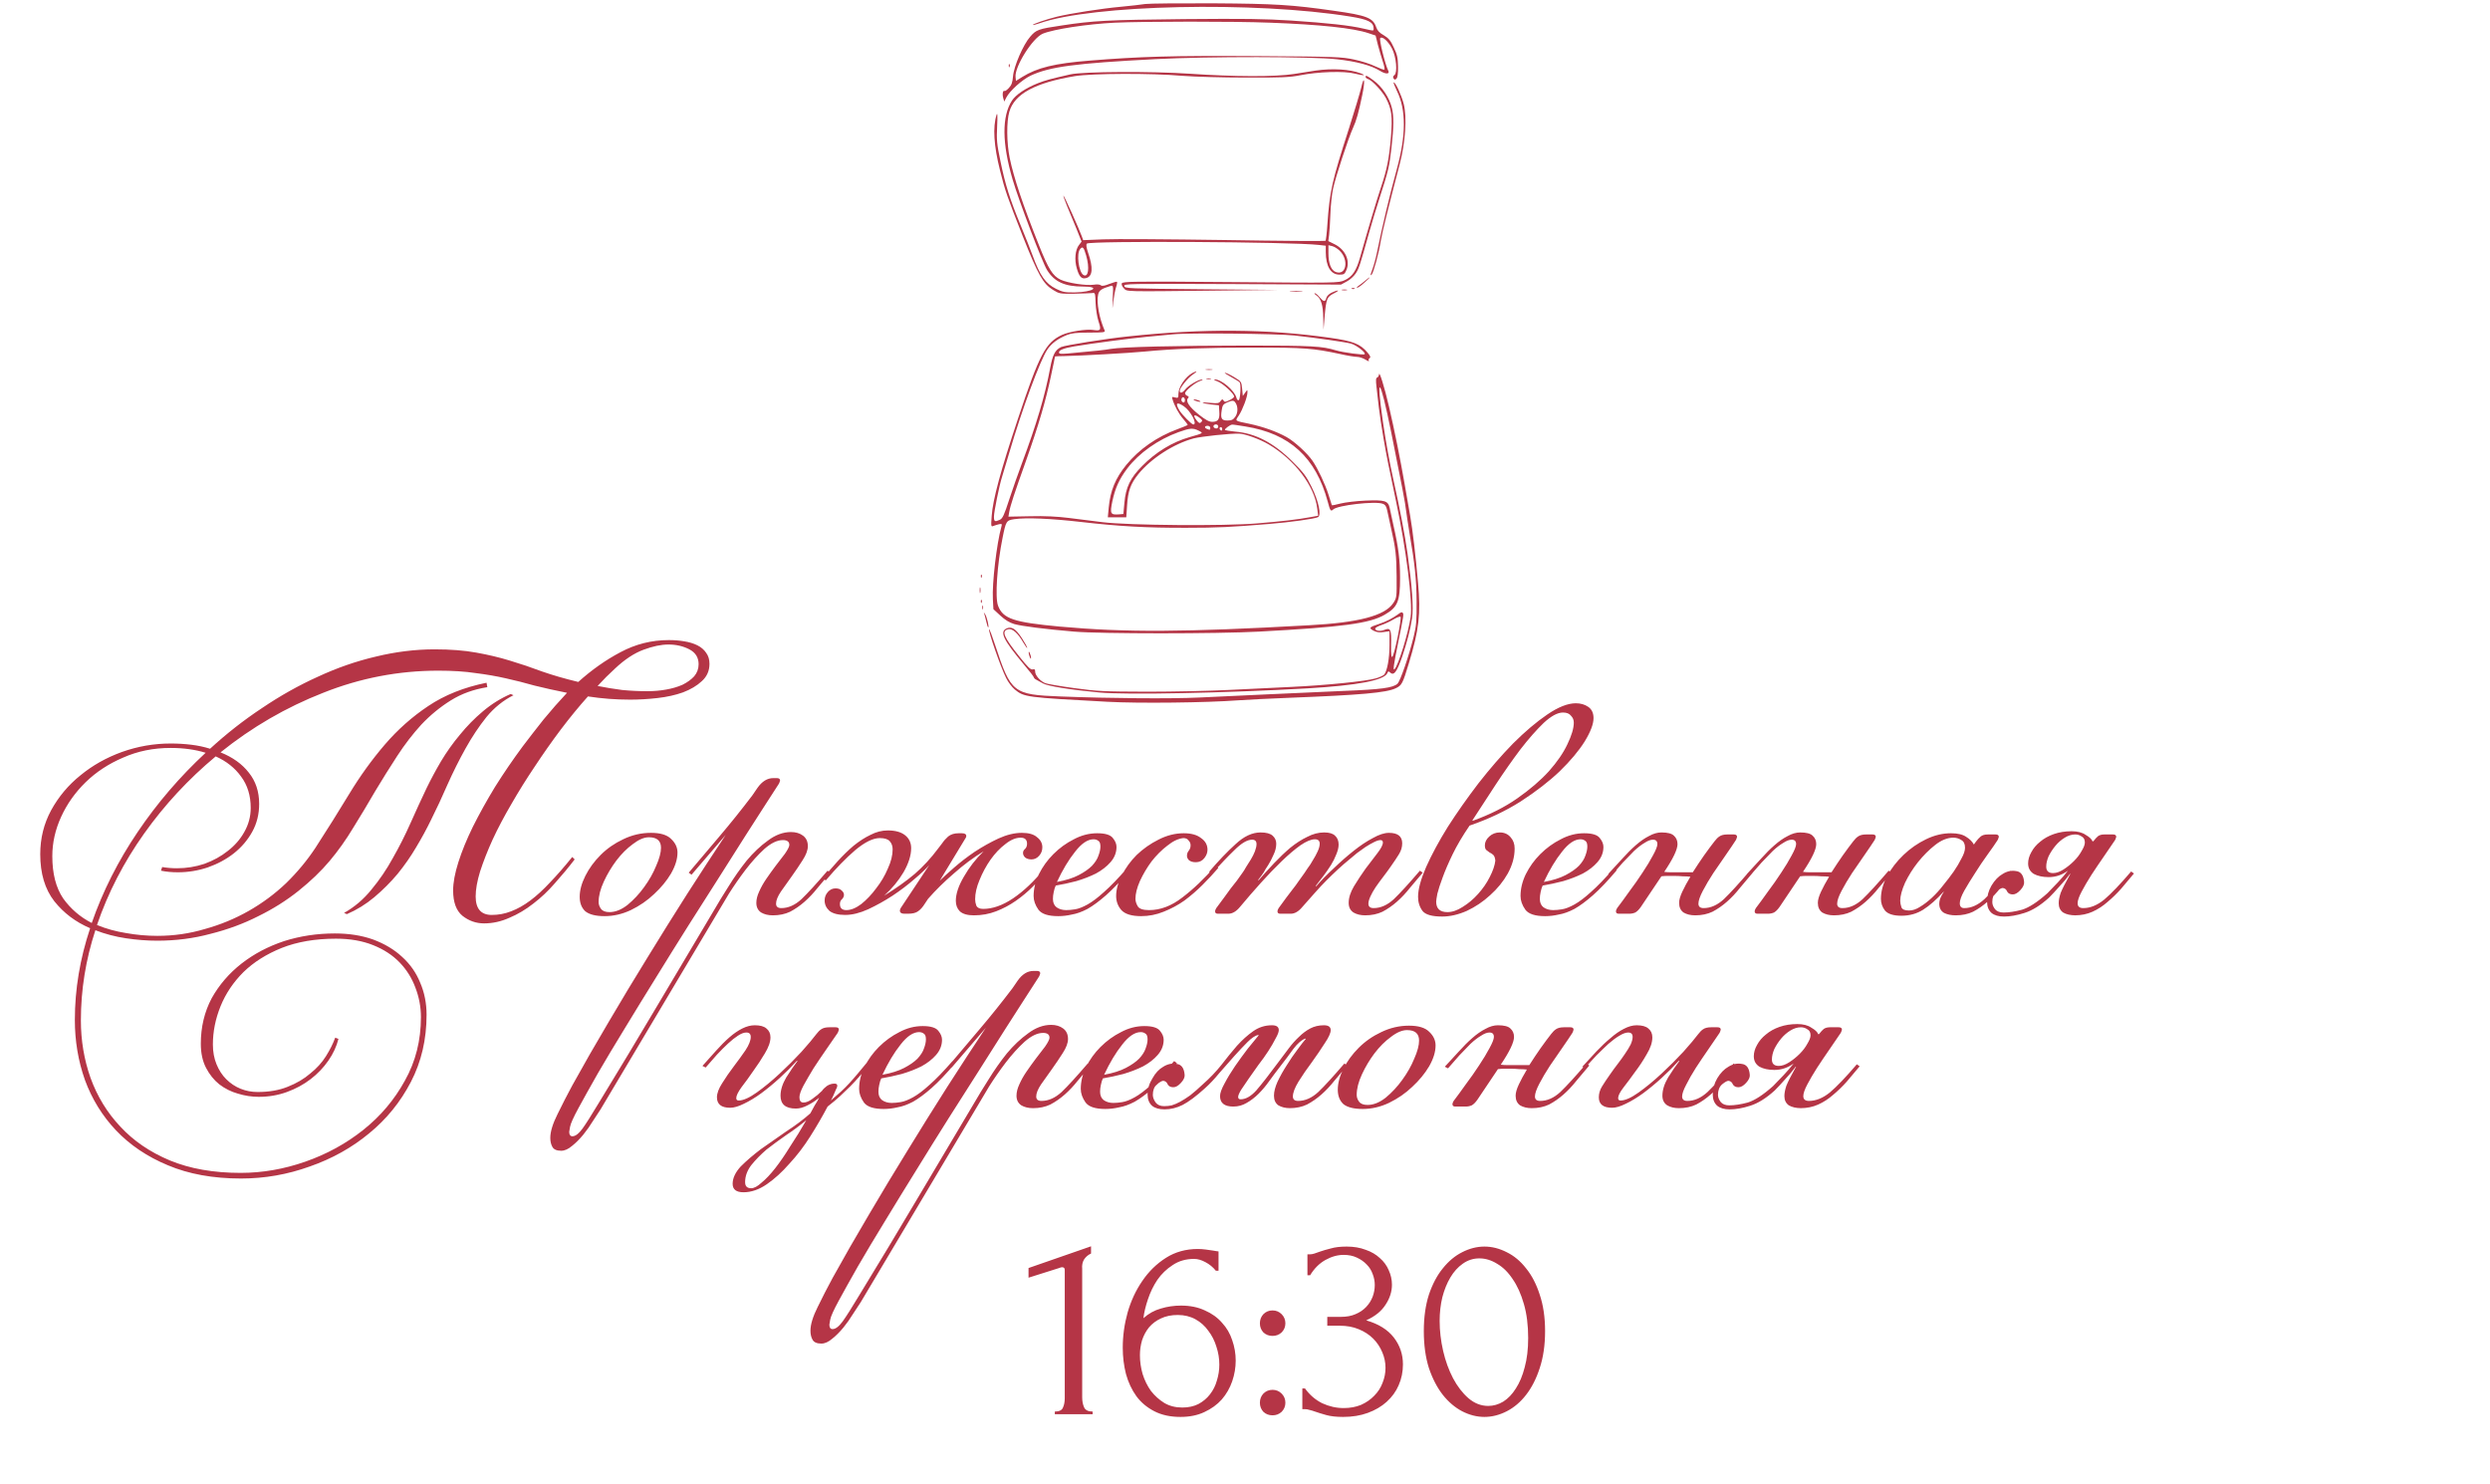 <?xml version="1.0" encoding="UTF-8"?> <svg xmlns="http://www.w3.org/2000/svg" width="297" height="177" viewBox="0 0 297 177" fill="none"><path d="M125.816 168.691V168.371C126.328 168.371 126.648 168.222 126.776 167.923C126.926 167.603 127 167.23 127 166.803V151.475C127 151.262 126.894 151.155 126.68 151.155C126.595 151.155 126.478 151.187 126.328 151.251L122.68 152.403V151.251L130.136 148.659V149.523C129.795 149.673 129.518 149.907 129.304 150.227C129.112 150.547 129.038 150.921 129.08 151.347V166.675C129.08 167.123 129.155 167.518 129.304 167.859C129.454 168.201 129.795 168.371 130.328 168.371V168.691H125.816ZM140.479 156.851C139.711 156.851 139.039 156.99 138.463 157.267C137.908 157.523 137.439 157.875 137.055 158.323C136.692 158.771 136.415 159.283 136.223 159.859C136.052 160.435 135.967 161.033 135.967 161.651C135.967 162.398 136.073 163.145 136.287 163.891C136.521 164.638 136.852 165.31 137.279 165.907C137.727 166.483 138.26 166.963 138.879 167.347C139.497 167.71 140.212 167.891 141.023 167.891C141.748 167.891 142.388 167.753 142.943 167.475C143.497 167.177 143.956 166.793 144.319 166.323C144.703 165.833 144.98 165.278 145.151 164.659C145.343 164.041 145.439 163.411 145.439 162.771C145.439 162.046 145.321 161.331 145.087 160.627C144.873 159.923 144.553 159.294 144.127 158.739C143.721 158.163 143.209 157.705 142.591 157.363C141.972 157.022 141.268 156.851 140.479 156.851ZM145.023 151.571C144.681 151.145 144.265 150.803 143.775 150.547C143.305 150.291 142.857 150.163 142.431 150.163C141.449 150.163 140.596 150.409 139.871 150.899C139.145 151.369 138.537 151.955 138.047 152.659C137.577 153.363 137.204 154.131 136.927 154.963C136.649 155.774 136.468 156.531 136.383 157.235C137.001 156.681 137.695 156.297 138.463 156.083C139.231 155.849 140.031 155.731 140.863 155.731C141.951 155.731 142.9 155.923 143.711 156.307C144.543 156.67 145.225 157.161 145.759 157.779C146.313 158.377 146.719 159.07 146.975 159.859C147.252 160.649 147.391 161.459 147.391 162.291C147.391 163.123 147.252 163.945 146.975 164.755C146.697 165.566 146.281 166.291 145.727 166.931C145.172 167.55 144.479 168.051 143.647 168.435C142.836 168.819 141.887 169.011 140.799 169.011C139.604 169.011 138.569 168.787 137.695 168.339C136.82 167.891 136.105 167.294 135.551 166.547C134.996 165.779 134.58 164.894 134.303 163.891C134.047 162.889 133.919 161.843 133.919 160.755C133.919 159.347 134.111 157.95 134.495 156.563C134.9 155.155 135.487 153.897 136.255 152.787C137.023 151.657 137.961 150.739 139.071 150.035C140.18 149.331 141.449 148.979 142.879 148.979C143.177 148.979 143.487 149.001 143.807 149.043C144.148 149.086 144.447 149.129 144.703 149.171C144.831 149.193 144.959 149.214 145.087 149.235C145.236 149.257 145.321 149.267 145.343 149.267V151.571H145.023ZM150.277 157.843C150.277 157.417 150.416 157.054 150.693 156.755C150.992 156.457 151.355 156.307 151.781 156.307C152.208 156.307 152.571 156.457 152.869 156.755C153.168 157.054 153.317 157.417 153.317 157.843C153.317 158.27 153.168 158.633 152.869 158.931C152.571 159.209 152.208 159.347 151.781 159.347C151.355 159.347 150.992 159.209 150.693 158.931C150.416 158.633 150.277 158.27 150.277 157.843ZM150.277 167.315C150.277 166.889 150.416 166.526 150.693 166.227C150.992 165.929 151.355 165.779 151.781 165.779C152.208 165.779 152.571 165.929 152.869 166.227C153.168 166.526 153.317 166.889 153.317 167.315C153.317 167.742 153.168 168.105 152.869 168.403C152.571 168.681 152.208 168.819 151.781 168.819C151.355 168.819 150.992 168.681 150.693 168.403C150.416 168.105 150.277 167.742 150.277 167.315ZM155.947 149.619H156.235C156.405 149.619 156.587 149.587 156.779 149.523C156.971 149.459 157.184 149.385 157.419 149.299C157.781 149.171 158.219 149.043 158.731 148.915C159.243 148.766 159.872 148.691 160.619 148.691C161.472 148.691 162.229 148.819 162.891 149.075C163.573 149.31 164.139 149.641 164.587 150.067C165.056 150.473 165.408 150.953 165.643 151.507C165.899 152.062 166.027 152.638 166.027 153.235C166.027 154.067 165.771 154.867 165.259 155.635C164.768 156.403 164 157.022 162.955 157.491C164.427 157.918 165.525 158.601 166.251 159.539C166.976 160.478 167.339 161.545 167.339 162.739C167.339 163.635 167.168 164.467 166.827 165.235C166.507 165.982 166.027 166.643 165.387 167.219C164.768 167.774 164.021 168.211 163.147 168.531C162.272 168.851 161.291 169.011 160.203 169.011C159.392 169.011 158.72 168.937 158.187 168.787C157.653 168.638 157.205 168.499 156.843 168.371C156.608 168.286 156.395 168.222 156.203 168.179C156.011 168.115 155.819 168.083 155.627 168.083H155.339V165.619H155.659C156.213 166.387 156.896 166.974 157.707 167.379C158.539 167.763 159.392 167.955 160.267 167.955C161.035 167.955 161.728 167.827 162.347 167.571C162.965 167.294 163.488 166.931 163.915 166.483C164.363 166.035 164.693 165.523 164.907 164.947C165.141 164.371 165.259 163.774 165.259 163.155C165.259 162.515 165.131 161.897 164.875 161.299C164.619 160.681 164.256 160.137 163.787 159.667C163.317 159.198 162.741 158.825 162.059 158.547C161.397 158.27 160.64 158.131 159.787 158.131H158.315V157.075H159.947C160.608 157.075 161.184 156.969 161.675 156.755C162.187 156.542 162.613 156.254 162.955 155.891C163.296 155.529 163.552 155.123 163.723 154.675C163.893 154.227 163.979 153.758 163.979 153.267C163.979 152.819 163.893 152.382 163.723 151.955C163.573 151.529 163.339 151.155 163.019 150.835C162.699 150.494 162.304 150.217 161.835 150.003C161.387 149.79 160.864 149.683 160.267 149.683C159.541 149.683 158.816 149.886 158.091 150.291C157.365 150.697 156.757 151.305 156.267 152.115H155.947V149.619ZM169.829 158.771C169.829 157.129 170.031 155.678 170.437 154.419C170.863 153.161 171.418 152.115 172.101 151.283C172.783 150.43 173.551 149.79 174.405 149.363C175.279 148.915 176.165 148.691 177.061 148.691C177.957 148.691 178.842 148.915 179.717 149.363C180.591 149.79 181.359 150.43 182.021 151.283C182.703 152.115 183.247 153.161 183.653 154.419C184.079 155.678 184.293 157.129 184.293 158.771C184.293 160.435 184.079 161.907 183.653 163.187C183.247 164.446 182.703 165.513 182.021 166.387C181.359 167.241 180.591 167.891 179.717 168.339C178.842 168.787 177.957 169.011 177.061 169.011C176.165 169.011 175.279 168.787 174.405 168.339C173.551 167.891 172.783 167.241 172.101 166.387C171.418 165.513 170.863 164.446 170.437 163.187C170.031 161.907 169.829 160.435 169.829 158.771ZM182.277 159.603C182.277 158.067 182.106 156.713 181.765 155.539C181.423 154.345 180.975 153.353 180.421 152.563C179.887 151.753 179.269 151.145 178.565 150.739C177.882 150.313 177.178 150.099 176.453 150.099C175.727 150.099 175.066 150.313 174.469 150.739C173.893 151.145 173.402 151.689 172.997 152.371C172.591 153.054 172.271 153.843 172.037 154.739C171.823 155.635 171.717 156.574 171.717 157.555C171.717 158.729 171.855 159.923 172.133 161.139C172.41 162.334 172.805 163.422 173.317 164.403C173.829 165.363 174.437 166.153 175.141 166.771C175.866 167.39 176.655 167.699 177.509 167.699C178.127 167.699 178.725 167.529 179.301 167.187C179.877 166.825 180.378 166.302 180.805 165.619C181.253 164.937 181.605 164.094 181.861 163.091C182.138 162.089 182.277 160.926 182.277 159.603Z" fill="#B53546"></path><path d="M20.352 88.686C21.184 88.686 22 88.734 22.8 88.83C23.6 88.926 24.352 89.086 25.056 89.31C27.008 87.518 29.072 85.902 31.248 84.462C33.424 82.99 35.648 81.742 37.92 80.718C40.192 79.662 42.496 78.862 44.832 78.318C47.2 77.742 49.536 77.454 51.84 77.454C53.728 77.454 55.376 77.582 56.784 77.838C58.224 78.094 59.568 78.414 60.816 78.798C62.096 79.182 63.376 79.614 64.656 80.094C65.936 80.542 67.376 80.958 68.976 81.342C70.576 79.902 72.256 78.718 74.016 77.79C75.808 76.83 77.728 76.35 79.776 76.35C80.416 76.35 81.024 76.398 81.6 76.494C82.208 76.59 82.736 76.75 83.184 76.974C83.632 77.198 83.984 77.502 84.24 77.886C84.496 78.238 84.624 78.67 84.624 79.182C84.624 80.014 84.32 80.702 83.712 81.246C83.136 81.79 82.384 82.238 81.456 82.59C80.56 82.91 79.552 83.134 78.432 83.262C77.312 83.39 76.224 83.454 75.168 83.454C74.304 83.454 73.456 83.422 72.624 83.358C71.792 83.294 70.96 83.198 70.128 83.07C69.04 84.286 67.952 85.614 66.864 87.054C65.808 88.462 64.784 89.918 63.792 91.422C62.8 92.894 61.872 94.382 61.008 95.886C60.144 97.358 59.392 98.782 58.752 100.158C58.144 101.502 57.648 102.766 57.264 103.95C56.912 105.102 56.736 106.094 56.736 106.926C56.736 108.398 57.376 109.134 58.656 109.134C59.456 109.134 60.224 108.99 60.96 108.702C61.728 108.414 62.496 107.982 63.264 107.406C64.032 106.83 64.816 106.11 65.616 105.246C66.448 104.382 67.328 103.374 68.256 102.222L68.544 102.51C67.808 103.47 67.024 104.414 66.192 105.342C65.392 106.27 64.528 107.086 63.6 107.79C62.704 108.494 61.76 109.054 60.768 109.47C59.776 109.918 58.768 110.142 57.744 110.142C56.784 110.142 55.92 109.838 55.152 109.23C54.416 108.622 54.048 107.614 54.048 106.206C54.048 105.278 54.256 104.158 54.672 102.846C55.088 101.534 55.664 100.126 56.4 98.622C57.168 97.086 58.048 95.502 59.04 93.87C60.064 92.238 61.168 90.622 62.352 89.022C63.152 87.966 63.984 86.894 64.848 85.806C65.744 84.718 66.672 83.662 67.632 82.638C66.192 82.35 64.896 82.062 63.744 81.774C62.624 81.454 61.488 81.166 60.336 80.91C59.216 80.654 58.016 80.446 56.736 80.286C55.488 80.094 54 79.998 52.272 79.998C47.536 79.998 42.96 80.878 38.544 82.638C34.128 84.366 30.048 86.734 26.304 89.742C27.744 90.318 28.864 91.118 29.664 92.142C30.496 93.166 30.912 94.414 30.912 95.886C30.912 97.102 30.64 98.206 30.096 99.198C29.552 100.19 28.816 101.054 27.888 101.79C26.992 102.494 25.952 103.054 24.768 103.47C23.616 103.854 22.432 104.046 21.216 104.046C20.48 104.046 19.808 103.982 19.2 103.854L19.344 103.422C19.92 103.518 20.512 103.566 21.12 103.566C22.24 103.566 23.328 103.39 24.384 103.038C25.44 102.654 26.368 102.142 27.168 101.502C28 100.862 28.656 100.11 29.136 99.246C29.648 98.35 29.904 97.39 29.904 96.366C29.904 94.894 29.52 93.646 28.752 92.622C28.016 91.598 27.008 90.798 25.728 90.222C22.464 92.942 19.616 96.014 17.184 99.438C14.752 102.862 12.88 106.494 11.568 110.334C12.656 110.782 13.808 111.102 15.024 111.294C16.272 111.518 17.52 111.63 18.768 111.63C20.72 111.63 22.608 111.358 24.432 110.814C26.288 110.302 28.032 109.582 29.664 108.654C31.296 107.726 32.784 106.622 34.128 105.342C35.472 104.03 36.64 102.622 37.632 101.118C39.04 98.942 40.384 96.798 41.664 94.686C42.944 92.574 44.352 90.622 45.888 88.83C47.424 87.038 49.152 85.502 51.072 84.222C53.024 82.91 55.344 81.982 58.032 81.438L58.128 81.966C56.496 82.222 55.04 82.75 53.76 83.55C52.48 84.35 51.312 85.31 50.256 86.43C49.232 87.55 48.272 88.798 47.376 90.174C46.48 91.55 45.6 92.958 44.736 94.398C43.904 95.838 43.04 97.278 42.144 98.718C41.28 100.158 40.336 101.486 39.312 102.702C38.288 103.918 37.056 105.102 35.616 106.254C34.176 107.406 32.576 108.414 30.816 109.278C29.056 110.174 27.152 110.878 25.104 111.39C23.088 111.934 20.976 112.206 18.768 112.206C17.552 112.206 16.304 112.11 15.024 111.918C13.744 111.726 12.528 111.406 11.376 110.958C10.224 114.478 9.648 118.062 9.648 121.71C9.648 124.11 10.032 126.398 10.8 128.574C11.6 130.782 12.784 132.718 14.352 134.382C15.92 136.078 17.888 137.422 20.256 138.414C22.656 139.406 25.472 139.902 28.704 139.902C31.296 139.902 33.872 139.454 36.432 138.558C38.992 137.662 41.296 136.398 43.344 134.766C45.392 133.134 47.04 131.182 48.288 128.91C49.568 126.638 50.208 124.11 50.208 121.326C50.208 120.11 49.984 118.926 49.536 117.774C49.12 116.654 48.496 115.662 47.664 114.798C46.832 113.934 45.776 113.246 44.496 112.734C43.216 112.222 41.744 111.966 40.08 111.966C37.616 111.966 35.456 112.334 33.6 113.07C31.776 113.806 30.256 114.766 29.04 115.95C27.824 117.166 26.912 118.526 26.304 120.03C25.696 121.534 25.392 123.054 25.392 124.59C25.392 125.454 25.536 126.238 25.824 126.942C26.112 127.646 26.496 128.238 26.976 128.718C27.488 129.23 28.064 129.614 28.704 129.87C29.344 130.126 30.016 130.254 30.72 130.254C32.096 130.254 33.296 130.046 34.32 129.63C35.376 129.214 36.272 128.686 37.008 128.046C37.776 127.438 38.4 126.75 38.88 125.982C39.36 125.214 39.728 124.478 39.984 123.774L40.368 123.918C40.144 124.814 39.744 125.678 39.168 126.51C38.592 127.342 37.888 128.078 37.056 128.718C36.224 129.358 35.28 129.87 34.224 130.254C33.168 130.638 32.048 130.83 30.864 130.83C30.032 130.83 29.2 130.702 28.368 130.446C27.568 130.222 26.832 129.854 26.16 129.342C25.52 128.83 24.992 128.174 24.576 127.374C24.16 126.574 23.952 125.614 23.952 124.494C23.952 122.51 24.384 120.702 25.248 119.07C26.144 117.47 27.328 116.094 28.8 114.942C30.272 113.79 31.968 112.894 33.888 112.254C35.808 111.646 37.824 111.342 39.936 111.342C41.632 111.342 43.152 111.582 44.496 112.062C45.872 112.574 47.024 113.262 47.952 114.126C48.912 114.99 49.632 116.014 50.112 117.198C50.624 118.382 50.88 119.662 50.88 121.038C50.88 123.982 50.256 126.654 49.008 129.054C47.76 131.454 46.096 133.502 44.016 135.198C41.968 136.894 39.616 138.206 36.96 139.134C34.304 140.094 31.568 140.574 28.752 140.574C25.424 140.574 22.512 140.046 20.016 138.99C17.552 137.966 15.488 136.574 13.824 134.814C12.192 133.086 10.96 131.086 10.128 128.814C9.328 126.542 8.928 124.158 8.928 121.662C8.928 118.014 9.536 114.366 10.752 110.718C9.024 109.982 7.6 108.91 6.48 107.502C5.36 106.062 4.8 104.19 4.8 101.886C4.8 99.998 5.232 98.254 6.096 96.654C6.992 95.022 8.16 93.63 9.6 92.478C11.04 91.294 12.688 90.366 14.544 89.694C16.432 89.022 18.368 88.686 20.352 88.686ZM10.944 110.094C12.256 106.318 14.08 102.702 16.416 99.246C18.752 95.79 21.456 92.638 24.528 89.79C23.28 89.406 21.888 89.214 20.352 89.214C18.304 89.214 16.416 89.598 14.688 90.366C12.96 91.102 11.472 92.078 10.224 93.294C8.976 94.51 8 95.886 7.296 97.422C6.592 98.958 6.24 100.526 6.24 102.126C6.24 104.206 6.672 105.886 7.536 107.166C8.432 108.414 9.568 109.39 10.944 110.094ZM73.344 79.758C72.64 80.398 71.952 81.086 71.28 81.822C72.24 82.014 73.216 82.174 74.208 82.302C75.2 82.398 76.208 82.446 77.232 82.446C78 82.446 78.736 82.382 79.44 82.254C80.176 82.126 80.832 81.934 81.408 81.678C81.984 81.39 82.448 81.054 82.8 80.67C83.152 80.254 83.328 79.774 83.328 79.23C83.328 78.43 82.96 77.838 82.224 77.454C81.488 77.07 80.656 76.878 79.728 76.878C78.864 76.878 77.872 77.086 76.752 77.502C75.632 77.918 74.496 78.67 73.344 79.758ZM50.88 94.014C51.392 92.958 51.968 91.886 52.608 90.798C53.28 89.678 54.032 88.622 54.864 87.63C55.696 86.606 56.608 85.678 57.6 84.846C58.624 83.982 59.728 83.294 60.912 82.782L61.248 82.926C60.032 83.534 58.96 84.398 58.032 85.518C57.136 86.638 56.304 87.886 55.536 89.262C54.768 90.638 54.048 92.078 53.376 93.582C52.736 95.054 52.08 96.462 51.408 97.806C50.896 98.862 50.304 99.95 49.632 101.07C48.992 102.158 48.256 103.214 47.424 104.238C46.592 105.23 45.664 106.158 44.64 107.022C43.648 107.854 42.56 108.526 41.376 109.038L41.04 108.894C42.288 108.19 43.376 107.262 44.304 106.11C45.264 104.958 46.112 103.71 46.848 102.366C47.616 101.022 48.32 99.63 48.96 98.19C49.6 96.75 50.24 95.358 50.88 94.014ZM77.401 99.87C76.825 99.87 76.185 100.142 75.481 100.686C74.777 101.198 74.121 101.854 73.513 102.654C72.937 103.422 72.441 104.254 72.025 105.15C71.609 106.046 71.401 106.862 71.401 107.598C71.401 107.886 71.497 108.158 71.689 108.414C71.881 108.67 72.217 108.798 72.697 108.798C73.401 108.798 74.121 108.51 74.857 107.934C75.593 107.326 76.249 106.622 76.825 105.822C77.433 104.99 77.913 104.142 78.265 103.278C78.649 102.414 78.841 101.694 78.841 101.118C78.841 100.286 78.361 99.87 77.401 99.87ZM77.641 99.342C78.761 99.342 79.561 99.582 80.041 100.062C80.553 100.542 80.809 101.086 80.809 101.694C80.809 102.462 80.553 103.294 80.041 104.19C79.529 105.054 78.857 105.87 78.025 106.638C77.225 107.406 76.297 108.046 75.241 108.558C74.217 109.038 73.177 109.278 72.121 109.278C71.065 109.278 70.297 109.086 69.817 108.702C69.369 108.286 69.145 107.71 69.145 106.974C69.145 106.206 69.369 105.374 69.817 104.478C70.265 103.582 70.873 102.75 71.641 101.982C72.409 101.214 73.305 100.59 74.329 100.11C75.385 99.598 76.489 99.342 77.641 99.342ZM92.182 109.182C91.638 109.182 91.174 109.07 90.79 108.846C90.406 108.59 90.214 108.206 90.214 107.694C90.214 107.278 90.326 106.83 90.55 106.35C90.774 105.838 91.062 105.326 91.414 104.814C91.766 104.302 92.134 103.79 92.518 103.278C92.902 102.766 93.27 102.286 93.622 101.838C93.974 101.326 94.15 100.974 94.15 100.782C94.15 100.398 93.894 100.206 93.382 100.206C92.71 100.206 91.974 100.558 91.174 101.262C90.406 101.966 89.654 102.798 88.918 103.758C88.214 104.686 87.558 105.63 86.95 106.59C86.374 107.55 85.926 108.302 85.606 108.846L71.638 132.318C71.382 132.702 71.078 133.166 70.726 133.71C70.374 134.286 69.99 134.83 69.574 135.342C69.126 135.886 68.678 136.334 68.23 136.686C67.782 137.07 67.35 137.262 66.934 137.262C66.39 137.262 66.038 137.102 65.878 136.782C65.718 136.494 65.638 136.142 65.638 135.726C65.638 134.99 65.926 134.046 66.502 132.894C67.046 131.774 67.638 130.622 68.278 129.438C69.622 127.006 71.062 124.494 72.598 121.902C74.102 119.342 75.654 116.766 77.254 114.174C78.822 111.614 80.39 109.102 81.958 106.638C83.558 104.142 85.094 101.79 86.566 99.582L82.486 104.334L82.15 104.094C83.366 102.654 84.598 101.198 85.846 99.726C87.126 98.222 88.422 96.606 89.734 94.878L90.358 93.966C90.902 93.198 91.526 92.814 92.23 92.814H92.662C92.918 92.814 93.046 92.91 93.046 93.102C93.046 93.134 93.03 93.182 92.998 93.246C92.998 93.278 92.966 93.358 92.902 93.486L90.982 96.462C90.502 97.198 89.814 98.27 88.918 99.678C88.022 101.086 86.998 102.702 85.846 104.526C84.694 106.318 83.462 108.254 82.15 110.334C80.838 112.414 79.542 114.494 78.262 116.574C76.95 118.686 75.702 120.718 74.518 122.67C73.302 124.654 72.23 126.446 71.302 128.046C70.374 129.678 69.606 131.054 68.998 132.174C68.39 133.294 68.054 134.046 67.99 134.43C67.926 134.75 67.894 134.942 67.894 135.006C67.894 135.358 68.022 135.534 68.278 135.534C68.63 135.534 69.03 135.23 69.478 134.622C69.894 134.046 70.534 133.038 71.398 131.598C73.766 127.726 76.086 123.87 78.358 120.03C80.63 116.222 82.902 112.398 85.174 108.558C85.654 107.726 86.23 106.782 86.902 105.726C87.574 104.638 88.294 103.614 89.062 102.654C89.862 101.694 90.71 100.894 91.606 100.254C92.502 99.582 93.414 99.246 94.342 99.246C94.918 99.246 95.398 99.39 95.782 99.678C96.166 99.966 96.358 100.382 96.358 100.926C96.358 101.406 96.15 101.966 95.734 102.606C95.35 103.214 94.918 103.854 94.438 104.526C93.99 105.166 93.558 105.774 93.142 106.35C92.758 106.926 92.566 107.406 92.566 107.79C92.566 108.142 92.774 108.318 93.19 108.318C94.022 108.318 94.822 107.966 95.59 107.262C96.358 106.526 97.398 105.39 98.71 103.854L99.046 104.094C98.534 104.702 98.022 105.31 97.51 105.918C97.03 106.526 96.518 107.07 95.974 107.55C95.43 108.03 94.854 108.43 94.246 108.75C93.638 109.038 92.95 109.182 92.182 109.182ZM112.376 100.59C112.568 100.302 112.808 100.03 113.096 99.774C113.416 99.518 113.832 99.39 114.344 99.39H114.728C115.08 99.39 115.256 99.502 115.256 99.726C115.256 99.822 115.208 99.934 115.112 100.062L112.088 105.054C112.472 104.67 113.032 104.158 113.768 103.518C114.536 102.846 115.368 102.206 116.264 101.598C117.192 100.99 118.136 100.462 119.096 100.014C120.088 99.566 121.016 99.342 121.88 99.342C122.712 99.342 123.32 99.518 123.704 99.87C124.12 100.19 124.328 100.59 124.328 101.07C124.328 101.454 124.2 101.79 123.944 102.078C123.688 102.366 123.384 102.51 123.032 102.51C122.712 102.51 122.456 102.43 122.264 102.27C122.104 102.11 122.024 101.934 122.024 101.742C122.024 101.55 122.104 101.39 122.264 101.262C122.424 101.102 122.504 100.894 122.504 100.638C122.504 100.158 122.248 99.918 121.736 99.918C121.16 99.918 120.552 100.174 119.912 100.686C119.272 101.166 118.68 101.79 118.136 102.558C117.624 103.294 117.192 104.094 116.84 104.958C116.488 105.79 116.312 106.558 116.312 107.262C116.312 107.518 116.36 107.774 116.456 108.03C116.584 108.286 116.856 108.414 117.272 108.414C118.392 108.414 119.576 107.998 120.824 107.166C122.104 106.302 123.352 105.118 124.568 103.614L125 103.758C124.456 104.43 123.864 105.086 123.224 105.726C122.584 106.366 121.896 106.942 121.16 107.454C120.424 107.966 119.64 108.382 118.808 108.702C117.976 109.022 117.096 109.182 116.168 109.182C115.4 109.182 114.84 109.022 114.488 108.702C114.168 108.382 114.008 107.966 114.008 107.454C114.008 106.622 114.328 105.662 114.968 104.574C115.608 103.454 116.392 102.446 117.32 101.55C116.104 102.286 114.92 103.166 113.768 104.19C112.616 105.182 111.592 106.19 110.696 107.214L110.312 107.79C110.056 108.206 109.784 108.51 109.496 108.702C109.24 108.894 108.84 108.99 108.296 108.99H107.864C107.512 108.99 107.336 108.862 107.336 108.606C107.336 108.542 107.368 108.446 107.432 108.318L110.84 103.182C110.456 103.63 109.864 104.19 109.064 104.862C108.296 105.534 107.432 106.19 106.472 106.83C105.544 107.438 104.568 107.982 103.544 108.462C102.552 108.91 101.64 109.134 100.808 109.134C99.976 109.134 99.352 108.974 98.936 108.654C98.552 108.302 98.36 107.886 98.36 107.406C98.36 107.022 98.488 106.686 98.744 106.398C99 106.11 99.304 105.966 99.656 105.966C99.976 105.966 100.216 106.046 100.376 106.206C100.568 106.366 100.664 106.542 100.664 106.734C100.664 106.926 100.584 107.102 100.424 107.262C100.264 107.39 100.184 107.582 100.184 107.838C100.184 108.318 100.44 108.558 100.952 108.558C101.496 108.558 102.088 108.318 102.728 107.838C103.368 107.326 103.96 106.702 104.504 105.966C105.08 105.23 105.544 104.446 105.896 103.614C106.28 102.782 106.472 102.014 106.472 101.31C106.472 100.926 106.36 100.606 106.136 100.35C105.912 100.094 105.512 99.966 104.936 99.966C104.136 99.966 103.16 100.446 102.008 101.406C100.888 102.366 99.72 103.566 98.504 105.006L98.12 104.814C98.696 104.11 99.288 103.422 99.896 102.75C100.536 102.046 101.176 101.422 101.816 100.878C102.488 100.334 103.16 99.902 103.832 99.582C104.504 99.23 105.192 99.054 105.896 99.054C106.792 99.054 107.48 99.246 107.96 99.63C108.44 100.014 108.68 100.526 108.68 101.166C108.68 102.03 108.376 102.99 107.768 104.046C107.16 105.07 106.392 105.998 105.464 106.83C106.872 105.966 108.088 105.102 109.112 104.238C110.136 103.342 111.064 102.334 111.896 101.214L112.376 100.59ZM126.07 105.198C127.126 105.006 127.99 104.734 128.662 104.382C129.334 104.03 129.862 103.662 130.246 103.278C130.63 102.862 130.886 102.462 131.014 102.078C131.174 101.662 131.254 101.294 131.254 100.974C131.254 100.622 131.174 100.398 131.014 100.302C130.854 100.174 130.662 100.11 130.438 100.11C129.734 100.11 128.998 100.606 128.23 101.598C127.462 102.558 126.742 103.758 126.07 105.198ZM127.174 108.558C127.494 108.558 127.846 108.526 128.23 108.462C128.646 108.398 129.142 108.206 129.718 107.886C130.294 107.566 130.95 107.07 131.686 106.398C132.454 105.726 133.366 104.782 134.422 103.566L134.758 103.806C133.702 105.054 132.758 106.046 131.926 106.782C131.126 107.486 130.39 108.03 129.718 108.414C129.046 108.766 128.422 108.99 127.846 109.086C127.302 109.214 126.758 109.278 126.214 109.278C125.03 109.278 124.246 109.022 123.862 108.51C123.478 107.966 123.286 107.422 123.286 106.878C123.286 106.014 123.494 105.15 123.91 104.286C124.358 103.39 124.934 102.59 125.638 101.886C126.374 101.15 127.19 100.558 128.086 100.11C128.982 99.63 129.91 99.39 130.87 99.39C131.83 99.39 132.454 99.582 132.742 99.966C133.03 100.318 133.174 100.67 133.174 101.022C133.174 101.694 132.934 102.302 132.454 102.846C132.006 103.358 131.43 103.806 130.726 104.19C130.022 104.542 129.238 104.846 128.374 105.102C127.51 105.326 126.694 105.502 125.926 105.63C125.83 105.822 125.75 106.078 125.686 106.398C125.622 106.686 125.59 106.958 125.59 107.214C125.59 107.662 125.734 107.998 126.022 108.222C126.342 108.446 126.726 108.558 127.174 108.558ZM145.322 103.518C144.778 104.158 144.154 104.83 143.45 105.534C142.778 106.206 142.058 106.83 141.29 107.406C140.522 107.95 139.69 108.398 138.794 108.75C137.93 109.102 137.034 109.278 136.106 109.278C134.986 109.278 134.202 109.038 133.754 108.558C133.338 108.078 133.13 107.518 133.13 106.878C133.13 106.11 133.354 105.294 133.802 104.43C134.25 103.534 134.842 102.718 135.578 101.982C136.346 101.246 137.21 100.638 138.17 100.158C139.162 99.646 140.17 99.39 141.194 99.39C142.09 99.39 142.778 99.582 143.258 99.966C143.77 100.318 144.026 100.782 144.026 101.358C144.026 101.71 143.898 102.046 143.642 102.366C143.386 102.686 143.05 102.846 142.634 102.846C142.282 102.846 142.01 102.766 141.818 102.606C141.658 102.446 141.578 102.27 141.578 102.078C141.578 101.854 141.642 101.662 141.77 101.502C141.93 101.31 142.01 101.086 142.01 100.83C142.01 100.606 141.93 100.414 141.77 100.254C141.642 100.062 141.434 99.966 141.146 99.966C140.538 100.03 139.898 100.334 139.226 100.878C138.554 101.39 137.93 102.014 137.354 102.75C136.81 103.486 136.346 104.27 135.962 105.102C135.61 105.902 135.434 106.606 135.434 107.214C135.434 107.502 135.53 107.806 135.722 108.126C135.914 108.414 136.362 108.558 137.066 108.558C138.41 108.558 139.722 108.062 141.002 107.07C142.314 106.078 143.642 104.814 144.986 103.278L145.322 103.518ZM162.835 109.182C162.291 109.182 161.827 109.07 161.443 108.846C161.059 108.59 160.867 108.206 160.867 107.694C160.867 107.086 161.075 106.43 161.491 105.726C161.939 104.99 162.403 104.286 162.883 103.614C163.395 102.942 163.859 102.334 164.275 101.79C164.723 101.214 164.947 100.782 164.947 100.494C164.947 100.302 164.851 100.206 164.659 100.206C164.467 100.206 164.211 100.286 163.891 100.446C163.571 100.606 163.235 100.798 162.883 101.022C162.563 101.246 162.227 101.486 161.875 101.742C161.555 101.998 161.267 102.238 161.011 102.462C160.499 102.878 160.019 103.294 159.571 103.71C159.123 104.126 158.675 104.558 158.227 105.006C157.779 105.454 157.315 105.95 156.835 106.494C156.387 107.006 155.891 107.566 155.347 108.174C154.899 108.718 154.435 108.99 153.955 108.99H152.707C152.483 108.99 152.371 108.894 152.371 108.702C152.371 108.606 152.419 108.478 152.515 108.318C152.867 107.838 153.171 107.422 153.427 107.07C153.715 106.686 153.971 106.35 154.195 106.062C154.451 105.742 154.675 105.438 154.867 105.15C155.091 104.83 155.331 104.494 155.587 104.142C155.651 104.046 155.779 103.854 155.971 103.566C156.195 103.278 156.403 102.958 156.595 102.606C156.819 102.254 157.011 101.902 157.171 101.55C157.331 101.198 157.411 100.894 157.411 100.638C157.411 100.286 157.219 100.11 156.835 100.11C156.387 100.11 155.811 100.35 155.107 100.83C154.435 101.31 153.699 101.934 152.899 102.702C152.099 103.47 151.267 104.334 150.403 105.294C149.539 106.254 148.707 107.214 147.907 108.174C147.459 108.718 146.995 108.99 146.515 108.99H145.267C145.043 108.99 144.931 108.894 144.931 108.702C144.931 108.606 144.979 108.478 145.075 108.318C145.427 107.838 145.747 107.406 146.035 107.022C146.323 106.638 146.579 106.286 146.803 105.966C147.059 105.646 147.299 105.342 147.523 105.054C147.747 104.734 147.987 104.398 148.243 104.046C148.339 103.918 148.467 103.71 148.627 103.422C148.819 103.134 149.011 102.83 149.203 102.51C149.395 102.19 149.555 101.87 149.683 101.55C149.811 101.198 149.875 100.91 149.875 100.686C149.875 100.334 149.699 100.158 149.347 100.158C148.771 100.158 148.067 100.574 147.235 101.406C146.403 102.206 145.523 103.134 144.595 104.19L144.211 103.998C145.331 102.686 146.387 101.582 147.379 100.686C148.371 99.758 149.363 99.294 150.355 99.294C151.027 99.294 151.507 99.422 151.795 99.678C152.083 99.934 152.227 100.254 152.227 100.638C152.227 101.086 152.115 101.534 151.891 101.982C151.699 102.43 151.491 102.83 151.267 103.182C151.011 103.566 150.835 103.854 150.739 104.046C150.643 104.206 150.419 104.51 150.067 104.958L150.115 105.006C150.723 104.302 151.347 103.614 151.987 102.942C152.627 102.27 153.267 101.662 153.907 101.118C154.579 100.574 155.251 100.142 155.923 99.822C156.595 99.47 157.267 99.294 157.939 99.294C158.547 99.294 158.979 99.422 159.235 99.678C159.523 99.934 159.667 100.286 159.667 100.734C159.667 101.086 159.571 101.486 159.379 101.934C159.219 102.35 159.011 102.766 158.755 103.182C158.467 103.63 158.179 104.046 157.891 104.43C157.603 104.814 157.283 105.23 156.931 105.678L156.979 105.726C157.587 105.022 158.291 104.302 159.091 103.566C159.891 102.798 160.675 102.11 161.443 101.502C162.243 100.862 163.011 100.35 163.747 99.966C164.483 99.55 165.123 99.342 165.667 99.342C166.723 99.342 167.251 99.758 167.251 100.59C167.251 101.038 167.123 101.47 166.867 101.886C166.611 102.302 166.291 102.782 165.907 103.326C165.619 103.742 165.315 104.158 164.995 104.574C164.675 104.99 164.371 105.406 164.083 105.822C163.827 106.206 163.619 106.574 163.459 106.926C163.299 107.278 163.219 107.566 163.219 107.79C163.219 108.142 163.427 108.318 163.843 108.318C164.675 108.318 165.475 107.966 166.243 107.262C167.011 106.526 168.051 105.39 169.363 103.854L169.699 104.094C169.187 104.702 168.675 105.31 168.163 105.918C167.683 106.526 167.171 107.07 166.627 107.55C166.083 108.03 165.507 108.43 164.899 108.75C164.291 109.038 163.603 109.182 162.835 109.182ZM175.287 98.478C174.455 99.694 173.783 100.83 173.271 101.886C172.759 102.942 172.359 103.87 172.071 104.67C171.783 105.438 171.575 106.078 171.447 106.59C171.351 107.102 171.303 107.422 171.303 107.55C171.303 108.382 171.751 108.798 172.647 108.798C173.223 108.798 173.831 108.59 174.471 108.174C175.143 107.758 175.751 107.246 176.295 106.638C176.871 105.998 177.335 105.326 177.687 104.622C178.071 103.886 178.295 103.23 178.359 102.654C178.327 102.334 178.247 102.11 178.119 101.982C177.991 101.854 177.847 101.758 177.687 101.694C177.559 101.598 177.431 101.502 177.303 101.406C177.175 101.31 177.111 101.118 177.111 100.83C177.111 100.446 177.287 100.094 177.639 99.774C177.991 99.454 178.407 99.294 178.887 99.294C179.431 99.294 179.863 99.486 180.183 99.87C180.503 100.222 180.663 100.67 180.663 101.214C180.663 102.206 180.391 103.198 179.847 104.19C179.303 105.15 178.599 106.014 177.735 106.782C176.903 107.55 175.975 108.174 174.951 108.654C173.927 109.102 172.951 109.326 172.023 109.326C170.807 109.326 170.023 109.102 169.671 108.654C169.319 108.174 169.143 107.614 169.143 106.974C169.143 106.078 169.463 104.894 170.103 103.422C170.775 101.918 171.639 100.318 172.695 98.622C173.783 96.926 174.999 95.198 176.343 93.438C177.719 91.678 179.095 90.094 180.471 88.686C181.879 87.278 183.239 86.126 184.551 85.23C185.863 84.334 186.999 83.886 187.959 83.886C188.535 83.886 189.031 84.03 189.447 84.318C189.863 84.606 190.071 85.054 190.071 85.662C190.071 86.366 189.719 87.294 189.015 88.446C188.311 89.566 187.319 90.75 186.039 91.998C184.759 93.214 183.207 94.414 181.383 95.598C179.559 96.75 177.527 97.71 175.287 98.478ZM186.423 84.99C185.783 84.99 185.015 85.406 184.119 86.238C183.255 87.07 182.327 88.126 181.335 89.406C180.375 90.686 179.399 92.078 178.407 93.582C177.415 95.086 176.487 96.51 175.623 97.854L175.671 97.902C177.719 97.166 179.495 96.27 180.999 95.214C182.503 94.158 183.751 93.086 184.743 91.998C185.735 90.878 186.471 89.806 186.951 88.782C187.463 87.726 187.719 86.862 187.719 86.19C187.719 85.87 187.607 85.598 187.383 85.374C187.191 85.118 186.871 84.99 186.423 84.99ZM184.148 105.198C185.204 105.006 186.068 104.734 186.74 104.382C187.412 104.03 187.94 103.662 188.324 103.278C188.708 102.862 188.964 102.462 189.092 102.078C189.252 101.662 189.332 101.294 189.332 100.974C189.332 100.622 189.252 100.398 189.092 100.302C188.932 100.174 188.74 100.11 188.516 100.11C187.812 100.11 187.076 100.606 186.308 101.598C185.54 102.558 184.82 103.758 184.148 105.198ZM185.252 108.558C185.572 108.558 185.924 108.526 186.308 108.462C186.724 108.398 187.22 108.206 187.796 107.886C188.372 107.566 189.028 107.07 189.764 106.398C190.532 105.726 191.444 104.782 192.5 103.566L192.836 103.806C191.78 105.054 190.836 106.046 190.004 106.782C189.204 107.486 188.468 108.03 187.796 108.414C187.124 108.766 186.5 108.99 185.924 109.086C185.38 109.214 184.836 109.278 184.292 109.278C183.108 109.278 182.324 109.022 181.94 108.51C181.556 107.966 181.364 107.422 181.364 106.878C181.364 106.014 181.572 105.15 181.988 104.286C182.436 103.39 183.012 102.59 183.716 101.886C184.452 101.15 185.268 100.558 186.164 100.11C187.06 99.63 187.988 99.39 188.948 99.39C189.908 99.39 190.532 99.582 190.82 99.966C191.108 100.318 191.252 100.67 191.252 101.022C191.252 101.694 191.012 102.302 190.532 102.846C190.084 103.358 189.508 103.806 188.804 104.19C188.1 104.542 187.316 104.846 186.452 105.102C185.588 105.326 184.772 105.502 184.004 105.63C183.908 105.822 183.828 106.078 183.764 106.398C183.7 106.686 183.668 106.958 183.668 107.214C183.668 107.662 183.812 107.998 184.1 108.222C184.42 108.446 184.804 108.558 185.252 108.558ZM202.2 109.182C201.656 109.182 201.192 109.07 200.808 108.846C200.456 108.59 200.28 108.206 200.28 107.694C200.28 107.342 200.408 106.894 200.664 106.35C200.92 105.806 201.24 105.214 201.624 104.574C201.336 104.542 201.032 104.526 200.712 104.526C200.392 104.494 200.024 104.478 199.608 104.478C199.352 104.478 199.112 104.478 198.888 104.478C198.664 104.478 198.424 104.494 198.168 104.526L195.72 108.174C195.496 108.494 195.272 108.718 195.048 108.846C194.824 108.942 194.584 108.99 194.328 108.99H193.08C192.856 108.99 192.744 108.894 192.744 108.702C192.744 108.606 192.792 108.478 192.888 108.318C193.304 107.774 193.784 107.118 194.328 106.35C194.904 105.582 195.432 104.83 195.912 104.094C196.424 103.326 196.84 102.638 197.16 102.03C197.512 101.39 197.688 100.942 197.688 100.686C197.688 100.334 197.512 100.158 197.16 100.158C196.872 100.158 196.536 100.286 196.152 100.542C195.768 100.766 195.352 101.086 194.904 101.502C194.488 101.918 194.04 102.382 193.56 102.894C193.112 103.406 192.664 103.918 192.216 104.43L191.832 104.238C192.408 103.598 192.968 102.99 193.512 102.414C194.056 101.806 194.584 101.278 195.096 100.83C195.64 100.35 196.168 99.982 196.68 99.726C197.192 99.438 197.688 99.294 198.168 99.294C198.904 99.294 199.4 99.422 199.656 99.678C199.944 99.934 200.088 100.27 200.088 100.686C200.088 101.326 199.56 102.43 198.504 103.998C198.76 104.03 199.016 104.046 199.272 104.046C199.528 104.046 199.816 104.046 200.136 104.046H201.912C202.36 103.342 202.808 102.67 203.256 102.03C203.736 101.358 204.152 100.798 204.504 100.35C204.696 100.094 204.888 99.902 205.08 99.774C205.304 99.614 205.624 99.534 206.04 99.534H206.808C207.064 99.534 207.192 99.63 207.192 99.822C207.192 99.854 207.176 99.902 207.144 99.966C207.144 99.998 207.112 100.078 207.048 100.206C206.76 100.654 206.36 101.246 205.848 101.982C205.368 102.686 204.872 103.406 204.36 104.142C203.88 104.878 203.464 105.582 203.112 106.254C202.76 106.926 202.584 107.438 202.584 107.79C202.584 108.142 202.792 108.318 203.208 108.318C204.04 108.318 204.84 107.966 205.608 107.262C206.376 106.526 207.416 105.39 208.728 103.854L209.064 104.094C208.552 104.702 208.04 105.31 207.528 105.918C207.048 106.526 206.536 107.07 205.992 107.55C205.448 108.03 204.872 108.43 204.264 108.75C203.656 109.038 202.968 109.182 202.2 109.182ZM218.747 109.182C218.203 109.182 217.739 109.07 217.355 108.846C217.003 108.59 216.827 108.206 216.827 107.694C216.827 107.342 216.955 106.894 217.211 106.35C217.467 105.806 217.787 105.214 218.171 104.574C217.883 104.542 217.579 104.526 217.259 104.526C216.939 104.494 216.571 104.478 216.155 104.478C215.899 104.478 215.659 104.478 215.435 104.478C215.211 104.478 214.971 104.494 214.715 104.526L212.267 108.174C212.043 108.494 211.819 108.718 211.595 108.846C211.371 108.942 211.131 108.99 210.875 108.99H209.627C209.403 108.99 209.291 108.894 209.291 108.702C209.291 108.606 209.339 108.478 209.435 108.318C209.851 107.774 210.331 107.118 210.875 106.35C211.451 105.582 211.979 104.83 212.459 104.094C212.971 103.326 213.387 102.638 213.707 102.03C214.059 101.39 214.235 100.942 214.235 100.686C214.235 100.334 214.059 100.158 213.707 100.158C213.419 100.158 213.083 100.286 212.699 100.542C212.315 100.766 211.899 101.086 211.451 101.502C211.035 101.918 210.587 102.382 210.107 102.894C209.659 103.406 209.211 103.918 208.763 104.43L208.379 104.238C208.955 103.598 209.515 102.99 210.059 102.414C210.603 101.806 211.131 101.278 211.643 100.83C212.187 100.35 212.715 99.982 213.227 99.726C213.739 99.438 214.235 99.294 214.715 99.294C215.451 99.294 215.947 99.422 216.203 99.678C216.491 99.934 216.635 100.27 216.635 100.686C216.635 101.326 216.107 102.43 215.051 103.998C215.307 104.03 215.563 104.046 215.819 104.046C216.075 104.046 216.363 104.046 216.683 104.046H218.459C218.907 103.342 219.355 102.67 219.803 102.03C220.283 101.358 220.699 100.798 221.051 100.35C221.243 100.094 221.435 99.902 221.627 99.774C221.851 99.614 222.171 99.534 222.587 99.534H223.355C223.611 99.534 223.739 99.63 223.739 99.822C223.739 99.854 223.723 99.902 223.691 99.966C223.691 99.998 223.659 100.078 223.595 100.206C223.307 100.654 222.907 101.246 222.395 101.982C221.915 102.686 221.419 103.406 220.907 104.142C220.427 104.878 220.011 105.582 219.659 106.254C219.307 106.926 219.131 107.438 219.131 107.79C219.131 108.142 219.339 108.318 219.755 108.318C220.587 108.318 221.387 107.966 222.155 107.262C222.923 106.526 223.963 105.39 225.275 103.854L225.611 104.094C225.099 104.702 224.587 105.31 224.075 105.918C223.595 106.526 223.083 107.07 222.539 107.55C221.995 108.03 221.419 108.43 220.811 108.75C220.203 109.038 219.515 109.182 218.747 109.182ZM232.99 99.918C232.286 99.918 231.566 100.206 230.83 100.782C230.094 101.358 229.406 102.046 228.766 102.846C228.158 103.614 227.646 104.43 227.23 105.294C226.846 106.158 226.654 106.878 226.654 107.454C226.654 107.678 226.702 107.934 226.798 108.222C226.894 108.478 227.198 108.606 227.71 108.606C228.126 108.606 228.558 108.462 229.006 108.174C229.486 107.886 229.966 107.518 230.446 107.07C230.926 106.622 231.374 106.126 231.79 105.582C232.238 105.038 232.654 104.494 233.038 103.95C233.39 103.438 233.694 102.926 233.95 102.414C234.238 101.902 234.382 101.47 234.382 101.118C234.382 100.67 234.238 100.366 233.95 100.206C233.662 100.014 233.342 99.918 232.99 99.918ZM235.678 100.398C235.87 100.142 236.062 99.934 236.254 99.774C236.446 99.614 236.734 99.534 237.118 99.534H238.03C238.286 99.534 238.414 99.63 238.414 99.822C238.414 99.854 238.398 99.902 238.366 99.966C238.366 99.998 238.334 100.078 238.27 100.206C237.982 100.654 237.582 101.23 237.07 101.934C236.558 102.638 236.062 103.374 235.582 104.142C235.102 104.878 234.67 105.582 234.286 106.254C233.934 106.894 233.758 107.39 233.758 107.742C233.758 108.126 233.934 108.318 234.286 108.318C235.118 108.318 235.918 107.966 236.686 107.262C237.454 106.526 238.494 105.39 239.806 103.854L240.142 104.094C239.63 104.702 239.118 105.31 238.606 105.918C238.126 106.526 237.614 107.07 237.07 107.55C236.526 108.03 235.95 108.43 235.342 108.75C234.734 109.038 234.046 109.182 233.278 109.182C232.734 109.182 232.27 109.086 231.886 108.894C231.502 108.67 231.31 108.302 231.31 107.79C231.31 107.63 231.342 107.438 231.406 107.214C231.502 106.958 231.646 106.686 231.838 106.398V106.35C231.006 107.278 230.19 107.998 229.39 108.51C228.622 108.99 227.758 109.23 226.798 109.23C225.838 109.23 225.182 109.022 224.83 108.606C224.51 108.19 224.35 107.726 224.35 107.214C224.35 106.35 224.59 105.454 225.07 104.526C225.582 103.598 226.238 102.75 227.038 101.982C227.838 101.214 228.734 100.59 229.726 100.11C230.718 99.63 231.71 99.39 232.702 99.39C233.502 99.39 234.11 99.534 234.526 99.822C234.942 100.078 235.246 100.382 235.438 100.734L235.678 100.398ZM247.524 99.534C247.108 99.534 246.692 99.662 246.276 99.918C245.86 100.174 245.492 100.494 245.172 100.878C244.852 101.262 244.58 101.678 244.356 102.126C244.164 102.574 244.068 102.99 244.068 103.374C244.068 103.886 244.34 104.142 244.884 104.142C245.268 104.142 245.684 103.998 246.132 103.71C246.58 103.422 246.996 103.086 247.38 102.702C247.764 102.318 248.068 101.918 248.292 101.502C248.548 101.086 248.676 100.75 248.676 100.494C248.676 100.142 248.548 99.902 248.292 99.774C248.068 99.614 247.812 99.534 247.524 99.534ZM247.572 109.182C246.964 109.182 246.468 109.07 246.084 108.846C245.732 108.59 245.556 108.222 245.556 107.742C245.556 107.39 245.636 106.974 245.796 106.494C245.988 106.014 246.372 105.262 246.948 104.238H246.9C246.58 104.686 246.164 105.182 245.652 105.726C245.172 106.27 244.756 106.718 244.404 107.07C243.38 107.998 242.404 108.606 241.476 108.894C240.58 109.182 239.764 109.326 239.028 109.326C238.388 109.326 237.892 109.182 237.54 108.894C237.188 108.574 237.012 108.126 237.012 107.55C237.012 106.878 237.188 106.238 237.54 105.63C237.924 104.99 238.372 104.526 238.884 104.238C239.396 103.918 239.924 103.806 240.468 103.902C241.044 103.966 241.364 104.398 241.428 105.198C241.46 105.486 241.316 105.806 240.996 106.158C240.676 106.51 240.372 106.686 240.084 106.686C239.764 106.686 239.54 106.574 239.412 106.35C239.316 106.094 239.14 105.95 238.884 105.918C238.724 105.918 238.468 106.062 238.116 106.35C237.796 106.638 237.636 107.054 237.636 107.598C237.636 107.886 237.748 108.174 237.972 108.462C238.196 108.718 238.532 108.846 238.98 108.846C239.62 108.846 240.356 108.734 241.188 108.51C242.02 108.254 243.028 107.598 244.212 106.542C244.564 106.19 244.98 105.758 245.46 105.246C245.94 104.734 246.34 104.27 246.66 103.854C245.956 104.366 245.188 104.622 244.356 104.622C243.652 104.622 243.06 104.494 242.58 104.238C242.132 103.95 241.908 103.534 241.908 102.99C241.908 102.542 242.036 102.094 242.292 101.646C242.548 101.166 242.9 100.75 243.348 100.398C243.796 100.014 244.34 99.71 244.98 99.486C245.62 99.262 246.324 99.15 247.092 99.15C247.796 99.15 248.356 99.294 248.772 99.582C249.22 99.838 249.492 100.094 249.588 100.35H249.684C249.908 100.062 250.1 99.854 250.26 99.726C250.452 99.598 250.692 99.534 250.98 99.534H252.036C252.292 99.534 252.42 99.63 252.42 99.822C252.42 99.854 252.404 99.902 252.372 99.966C252.372 99.998 252.34 100.078 252.276 100.206C251.892 100.782 251.444 101.438 250.932 102.174C250.42 102.91 249.924 103.646 249.444 104.382C248.996 105.086 248.612 105.742 248.292 106.35C247.972 106.958 247.812 107.422 247.812 107.742C247.812 108.126 248.036 108.318 248.484 108.318C249.316 108.318 250.148 107.982 250.98 107.31C251.812 106.606 252.884 105.486 254.196 103.95L254.532 104.19C254.02 104.798 253.508 105.406 252.996 106.014C252.484 106.59 251.94 107.118 251.364 107.598C250.82 108.078 250.228 108.462 249.588 108.75C248.948 109.038 248.244 109.182 247.476 109.182H247.572ZM88.683 142.214C87.819 142.214 87.387 141.878 87.387 141.206C87.387 140.534 87.707 139.846 88.347 139.142C89.019 138.47 89.819 137.782 90.747 137.078C91.707 136.406 92.715 135.702 93.771 134.966C94.859 134.262 95.819 133.542 96.651 132.806C96.843 132.454 97.019 132.134 97.179 131.846C97.371 131.558 97.547 131.254 97.707 130.934C97.291 131.286 96.827 131.59 96.315 131.846C95.835 132.102 95.371 132.23 94.923 132.23C93.707 132.23 93.099 131.718 93.099 130.694C93.099 130.022 93.323 129.302 93.771 128.534C94.251 127.766 94.699 127.11 95.115 126.566L95.067 126.518C94.427 127.222 93.739 127.91 93.003 128.582C92.267 129.254 91.531 129.862 90.795 130.406C90.091 130.918 89.403 131.334 88.731 131.654C88.091 131.974 87.547 132.134 87.099 132.134C86.043 132.134 85.515 131.718 85.515 130.886C85.515 130.406 85.723 129.846 86.139 129.206C86.555 128.534 87.019 127.862 87.531 127.19C88.043 126.518 88.507 125.878 88.923 125.27C89.339 124.63 89.547 124.102 89.547 123.686C89.547 123.334 89.371 123.158 89.019 123.158C88.731 123.158 88.395 123.286 88.011 123.542C87.659 123.766 87.275 124.07 86.859 124.454C86.443 124.838 85.995 125.286 85.515 125.798C85.067 126.31 84.619 126.822 84.171 127.334L83.787 127.142C84.363 126.502 84.907 125.894 85.419 125.318C85.963 124.71 86.491 124.182 87.003 123.734C87.515 123.286 88.027 122.934 88.539 122.678C89.051 122.422 89.547 122.294 90.027 122.294C90.667 122.294 91.131 122.422 91.419 122.678C91.739 122.934 91.899 123.286 91.899 123.734C91.899 124.278 91.675 124.918 91.227 125.654C90.811 126.358 90.347 127.062 89.835 127.766C89.355 128.47 88.891 129.11 88.443 129.686C88.027 130.262 87.819 130.694 87.819 130.982C87.819 131.174 87.915 131.27 88.107 131.27C88.651 131.27 89.371 130.95 90.267 130.31C91.163 129.67 92.075 128.918 93.003 128.054C93.931 127.19 94.795 126.326 95.595 125.462C96.395 124.566 96.987 123.862 97.371 123.35C97.563 123.094 97.755 122.902 97.947 122.774C98.171 122.614 98.491 122.534 98.907 122.534H99.675C99.931 122.534 100.059 122.63 100.059 122.822C100.059 122.854 100.043 122.902 100.011 122.966C100.011 122.998 99.979 123.078 99.915 123.206C99.531 123.782 99.067 124.454 98.523 125.222C98.011 125.958 97.515 126.694 97.035 127.43C96.587 128.166 96.187 128.854 95.835 129.494C95.515 130.102 95.355 130.566 95.355 130.886C95.355 131.302 95.515 131.51 95.835 131.51C96.155 131.51 96.507 131.366 96.891 131.078C97.307 130.79 97.691 130.47 98.043 130.118C98.171 129.926 98.363 129.734 98.619 129.542C98.907 129.35 99.211 129.254 99.531 129.254C99.755 129.254 99.867 129.334 99.867 129.494C99.867 129.558 99.851 129.638 99.819 129.734C99.787 129.798 99.755 129.862 99.723 129.926C99.627 130.15 99.531 130.374 99.435 130.598C99.339 130.822 99.227 131.046 99.099 131.27C99.547 130.886 99.947 130.534 100.299 130.214C100.651 129.894 100.987 129.558 101.307 129.206C101.659 128.822 101.995 128.438 102.315 128.054C102.667 127.638 103.051 127.174 103.467 126.662L103.851 126.854C103.371 127.398 102.939 127.894 102.555 128.342C102.171 128.79 101.787 129.206 101.403 129.59C101.019 129.974 100.619 130.358 100.203 130.742C99.787 131.126 99.291 131.542 98.715 131.99C98.107 133.142 97.419 134.326 96.651 135.542C95.883 136.758 95.051 137.846 94.155 138.806C93.291 139.798 92.395 140.614 91.467 141.254C90.539 141.894 89.611 142.214 88.683 142.214ZM89.595 141.734C89.947 141.734 90.363 141.51 90.843 141.062C91.355 140.646 91.899 140.07 92.475 139.334C93.051 138.598 93.643 137.734 94.251 136.742C94.891 135.782 95.531 134.742 96.171 133.622C95.435 134.23 94.635 134.822 93.771 135.398C92.939 135.974 92.155 136.55 91.419 137.126C90.715 137.734 90.107 138.358 89.595 138.998C89.115 139.638 88.875 140.31 88.875 141.014C88.875 141.494 89.115 141.734 89.595 141.734ZM105.257 128.198C106.313 128.006 107.177 127.734 107.849 127.382C108.521 127.03 109.049 126.662 109.433 126.278C109.817 125.862 110.073 125.462 110.201 125.078C110.361 124.662 110.441 124.294 110.441 123.974C110.441 123.622 110.361 123.398 110.201 123.302C110.041 123.174 109.849 123.11 109.625 123.11C108.921 123.11 108.185 123.606 107.417 124.598C106.649 125.558 105.929 126.758 105.257 128.198ZM106.361 131.558C106.681 131.558 107.033 131.526 107.417 131.462C107.833 131.398 108.329 131.206 108.905 130.886C109.481 130.566 110.137 130.07 110.873 129.398C111.641 128.726 112.553 127.782 113.609 126.566L113.945 126.806C112.889 128.054 111.945 129.046 111.113 129.782C110.313 130.486 109.577 131.03 108.905 131.414C108.233 131.766 107.609 131.99 107.033 132.086C106.489 132.214 105.945 132.278 105.401 132.278C104.217 132.278 103.433 132.022 103.049 131.51C102.665 130.966 102.473 130.422 102.473 129.878C102.473 129.014 102.681 128.15 103.097 127.286C103.545 126.39 104.121 125.59 104.825 124.886C105.561 124.15 106.377 123.558 107.273 123.11C108.169 122.63 109.097 122.39 110.057 122.39C111.017 122.39 111.641 122.582 111.929 122.966C112.217 123.318 112.361 123.67 112.361 124.022C112.361 124.694 112.121 125.302 111.641 125.846C111.193 126.358 110.617 126.806 109.913 127.19C109.209 127.542 108.425 127.846 107.561 128.102C106.697 128.326 105.881 128.502 105.113 128.63C105.017 128.822 104.937 129.078 104.873 129.398C104.809 129.686 104.777 129.958 104.777 130.214C104.777 130.662 104.921 130.998 105.209 131.222C105.529 131.446 105.913 131.558 106.361 131.558ZM123.213 132.182C122.669 132.182 122.205 132.07 121.821 131.846C121.437 131.59 121.245 131.206 121.245 130.694C121.245 130.278 121.357 129.83 121.581 129.35C121.805 128.838 122.093 128.326 122.445 127.814C122.797 127.302 123.165 126.79 123.549 126.278C123.933 125.766 124.301 125.286 124.653 124.838C125.005 124.326 125.181 123.974 125.181 123.782C125.181 123.398 124.925 123.206 124.413 123.206C123.741 123.206 123.005 123.558 122.205 124.262C121.437 124.966 120.685 125.798 119.949 126.758C119.245 127.686 118.589 128.63 117.981 129.59C117.405 130.55 116.957 131.302 116.637 131.846L102.669 155.318C102.413 155.702 102.109 156.166 101.757 156.71C101.405 157.286 101.021 157.83 100.605 158.342C100.157 158.886 99.709 159.334 99.261 159.686C98.813 160.07 98.381 160.262 97.965 160.262C97.421 160.262 97.069 160.102 96.909 159.782C96.749 159.494 96.669 159.142 96.669 158.726C96.669 157.99 96.957 157.046 97.533 155.894C98.077 154.774 98.669 153.622 99.309 152.438C100.653 150.006 102.093 147.494 103.629 144.902C105.133 142.342 106.685 139.766 108.285 137.174C109.853 134.614 111.421 132.102 112.989 129.638C114.589 127.142 116.125 124.79 117.597 122.582L113.517 127.334L113.181 127.094C114.397 125.654 115.629 124.198 116.877 122.726C118.157 121.222 119.453 119.606 120.765 117.878L121.389 116.966C121.933 116.198 122.557 115.814 123.261 115.814H123.693C123.949 115.814 124.077 115.91 124.077 116.102C124.077 116.134 124.061 116.182 124.029 116.246C124.029 116.278 123.997 116.358 123.933 116.486L122.013 119.462C121.533 120.198 120.845 121.27 119.949 122.678C119.053 124.086 118.029 125.702 116.877 127.526C115.725 129.318 114.493 131.254 113.181 133.334C111.869 135.414 110.573 137.494 109.293 139.574C107.981 141.686 106.733 143.718 105.549 145.67C104.333 147.654 103.261 149.446 102.333 151.046C101.405 152.678 100.637 154.054 100.029 155.174C99.421 156.294 99.085 157.046 99.021 157.43C98.957 157.75 98.925 157.942 98.925 158.006C98.925 158.358 99.053 158.534 99.309 158.534C99.661 158.534 100.061 158.23 100.509 157.622C100.925 157.046 101.565 156.038 102.429 154.598C104.797 150.726 107.117 146.87 109.389 143.03C111.661 139.222 113.933 135.398 116.205 131.558C116.685 130.726 117.261 129.782 117.933 128.726C118.605 127.638 119.325 126.614 120.093 125.654C120.893 124.694 121.741 123.894 122.637 123.254C123.533 122.582 124.445 122.246 125.373 122.246C125.949 122.246 126.429 122.39 126.813 122.678C127.197 122.966 127.389 123.382 127.389 123.926C127.389 124.406 127.181 124.966 126.765 125.606C126.381 126.214 125.949 126.854 125.469 127.526C125.021 128.166 124.589 128.774 124.173 129.35C123.789 129.926 123.597 130.406 123.597 130.79C123.597 131.142 123.805 131.318 124.221 131.318C125.053 131.318 125.853 130.966 126.621 130.262C127.389 129.526 128.429 128.39 129.741 126.854L130.077 127.094C129.565 127.702 129.053 128.31 128.541 128.918C128.061 129.526 127.549 130.07 127.005 130.55C126.461 131.03 125.885 131.43 125.277 131.75C124.669 132.038 123.981 132.182 123.213 132.182ZM131.695 128.198C132.751 128.006 133.615 127.734 134.287 127.382C134.959 127.03 135.487 126.662 135.871 126.278C136.255 125.862 136.511 125.462 136.639 125.078C136.799 124.662 136.879 124.294 136.879 123.974C136.879 123.622 136.799 123.398 136.639 123.302C136.479 123.174 136.287 123.11 136.063 123.11C135.359 123.11 134.623 123.606 133.855 124.598C133.087 125.558 132.367 126.758 131.695 128.198ZM132.799 131.558C133.119 131.558 133.471 131.526 133.855 131.462C134.271 131.398 134.767 131.206 135.343 130.886C135.919 130.566 136.575 130.07 137.311 129.398C138.079 128.726 138.991 127.782 140.047 126.566L140.383 126.806C139.327 128.054 138.383 129.046 137.551 129.782C136.751 130.486 136.015 131.03 135.343 131.414C134.671 131.766 134.047 131.99 133.471 132.086C132.927 132.214 132.383 132.278 131.839 132.278C130.655 132.278 129.871 132.022 129.487 131.51C129.103 130.966 128.911 130.422 128.911 129.878C128.911 129.014 129.119 128.15 129.535 127.286C129.983 126.39 130.559 125.59 131.263 124.886C131.999 124.15 132.815 123.558 133.711 123.11C134.607 122.63 135.535 122.39 136.495 122.39C137.455 122.39 138.079 122.582 138.367 122.966C138.655 123.318 138.799 123.67 138.799 124.022C138.799 124.694 138.559 125.302 138.079 125.846C137.631 126.358 137.055 126.806 136.351 127.19C135.647 127.542 134.863 127.846 133.999 128.102C133.135 128.326 132.319 128.502 131.551 128.63C131.455 128.822 131.375 129.078 131.311 129.398C131.247 129.686 131.215 129.958 131.215 130.214C131.215 130.662 131.359 130.998 131.647 131.222C131.967 131.446 132.351 131.558 132.799 131.558ZM153.875 132.182C153.331 132.182 152.867 132.07 152.483 131.846C152.131 131.59 151.955 131.206 151.955 130.694C151.955 130.214 152.099 129.654 152.387 129.014C152.707 128.342 153.075 127.686 153.491 127.046C153.907 126.374 154.323 125.766 154.739 125.222C155.155 124.646 155.491 124.214 155.747 123.926L155.699 123.878C155.251 124.038 154.771 124.454 154.259 125.126C153.779 125.798 153.251 126.502 152.675 127.238C152.227 127.814 151.795 128.39 151.379 128.966C150.995 129.51 150.579 130.006 150.131 130.454C149.683 130.902 149.203 131.27 148.691 131.558C148.211 131.846 147.683 131.99 147.107 131.99C146.051 131.99 145.523 131.574 145.523 130.742C145.523 130.39 145.699 129.894 146.051 129.254C146.403 128.582 146.819 127.894 147.299 127.19C147.811 126.454 148.323 125.75 148.835 125.078C149.379 124.406 149.811 123.878 150.131 123.494L150.083 123.446C149.731 123.51 149.299 123.798 148.787 124.31C148.307 124.79 147.779 125.35 147.203 125.99C146.627 126.63 146.035 127.302 145.427 128.006C144.851 128.71 144.275 129.318 143.699 129.83C142.675 130.758 141.795 131.414 141.059 131.798C140.355 132.15 139.635 132.326 138.899 132.326C138.259 132.326 137.763 132.182 137.411 131.894C137.059 131.574 136.883 131.126 136.883 130.55C136.883 129.878 137.075 129.238 137.459 128.63C137.811 127.99 138.243 127.526 138.755 127.238C139.267 126.918 139.795 126.806 140.339 126.902C140.915 126.966 141.235 127.398 141.299 128.198C141.331 128.486 141.187 128.806 140.867 129.158C140.547 129.51 140.243 129.686 139.955 129.686C139.635 129.686 139.411 129.574 139.283 129.35C139.187 129.094 139.011 128.95 138.755 128.918C138.595 128.918 138.339 129.062 137.987 129.35C137.667 129.638 137.507 130.054 137.507 130.598C137.507 130.886 137.619 131.19 137.843 131.51C138.067 131.798 138.403 131.942 138.851 131.942C139.171 131.942 139.475 131.91 139.763 131.846C140.083 131.75 140.419 131.606 140.771 131.414C141.123 131.222 141.523 130.966 141.971 130.646C142.419 130.294 142.931 129.846 143.507 129.302C144.307 128.598 145.027 127.846 145.667 127.046C146.307 126.214 146.931 125.446 147.539 124.742C148.179 124.038 148.819 123.462 149.459 123.014C150.131 122.534 150.883 122.294 151.715 122.294C152.259 122.294 152.531 122.486 152.531 122.87C152.531 123.094 152.403 123.43 152.147 123.878C151.923 124.326 151.635 124.822 151.283 125.366C150.931 125.91 150.531 126.47 150.083 127.046C149.667 127.622 149.283 128.166 148.931 128.678C148.579 129.19 148.275 129.638 148.019 130.022C147.795 130.406 147.683 130.678 147.683 130.838C147.683 131.03 147.779 131.126 147.971 131.126C148.579 131.126 149.203 130.774 149.843 130.07C150.483 129.334 151.395 128.166 152.579 126.566C152.963 126.054 153.347 125.542 153.731 125.03C154.115 124.518 154.515 124.07 154.931 123.686C155.347 123.27 155.795 122.934 156.275 122.678C156.755 122.422 157.299 122.294 157.907 122.294C158.451 122.294 158.723 122.486 158.723 122.87C158.723 123.222 158.483 123.75 158.003 124.454C157.555 125.158 157.043 125.91 156.467 126.71C155.891 127.478 155.363 128.246 154.883 129.014C154.435 129.75 154.211 130.342 154.211 130.79C154.211 131.142 154.419 131.318 154.835 131.318C155.667 131.318 156.467 130.966 157.235 130.262C158.003 129.526 159.043 128.39 160.355 126.854L160.691 127.094C160.179 127.702 159.667 128.31 159.155 128.918C158.675 129.526 158.163 130.07 157.619 130.55C157.075 131.03 156.499 131.43 155.891 131.75C155.283 132.038 154.595 132.182 153.827 132.182H153.875ZM167.823 122.87C167.247 122.87 166.607 123.142 165.903 123.686C165.199 124.198 164.543 124.854 163.935 125.654C163.359 126.422 162.863 127.254 162.447 128.15C162.031 129.046 161.823 129.862 161.823 130.598C161.823 130.886 161.919 131.158 162.111 131.414C162.303 131.67 162.639 131.798 163.119 131.798C163.823 131.798 164.543 131.51 165.279 130.934C166.015 130.326 166.671 129.622 167.247 128.822C167.855 127.99 168.335 127.142 168.687 126.278C169.071 125.414 169.263 124.694 169.263 124.118C169.263 123.286 168.783 122.87 167.823 122.87ZM168.063 122.342C169.183 122.342 169.983 122.582 170.463 123.062C170.975 123.542 171.231 124.086 171.231 124.694C171.231 125.462 170.975 126.294 170.463 127.19C169.951 128.054 169.279 128.87 168.447 129.638C167.647 130.406 166.719 131.046 165.663 131.558C164.639 132.038 163.599 132.278 162.543 132.278C161.487 132.278 160.719 132.086 160.239 131.702C159.791 131.286 159.567 130.71 159.567 129.974C159.567 129.206 159.791 128.374 160.239 127.478C160.687 126.582 161.295 125.75 162.063 124.982C162.831 124.214 163.727 123.59 164.751 123.11C165.807 122.598 166.911 122.342 168.063 122.342ZM182.7 132.182C182.156 132.182 181.692 132.07 181.308 131.846C180.956 131.59 180.78 131.206 180.78 130.694C180.78 130.342 180.908 129.894 181.164 129.35C181.42 128.806 181.74 128.214 182.124 127.574C181.836 127.542 181.532 127.526 181.212 127.526C180.892 127.494 180.524 127.478 180.108 127.478C179.852 127.478 179.612 127.478 179.388 127.478C179.164 127.478 178.924 127.494 178.668 127.526L176.22 131.174C175.996 131.494 175.772 131.718 175.548 131.846C175.324 131.942 175.084 131.99 174.828 131.99H173.58C173.356 131.99 173.244 131.894 173.244 131.702C173.244 131.606 173.292 131.478 173.388 131.318C173.804 130.774 174.284 130.118 174.828 129.35C175.404 128.582 175.932 127.83 176.412 127.094C176.924 126.326 177.34 125.638 177.66 125.03C178.012 124.39 178.188 123.942 178.188 123.686C178.188 123.334 178.012 123.158 177.66 123.158C177.372 123.158 177.036 123.286 176.652 123.542C176.268 123.766 175.852 124.086 175.404 124.502C174.988 124.918 174.54 125.382 174.06 125.894C173.612 126.406 173.164 126.918 172.716 127.43L172.332 127.238C172.908 126.598 173.468 125.99 174.012 125.414C174.556 124.806 175.084 124.278 175.596 123.83C176.14 123.35 176.668 122.982 177.18 122.726C177.692 122.438 178.188 122.294 178.668 122.294C179.404 122.294 179.9 122.422 180.156 122.678C180.444 122.934 180.588 123.27 180.588 123.686C180.588 124.326 180.06 125.43 179.004 126.998C179.26 127.03 179.516 127.046 179.772 127.046C180.028 127.046 180.316 127.046 180.636 127.046H182.412C182.86 126.342 183.308 125.67 183.756 125.03C184.236 124.358 184.652 123.798 185.004 123.35C185.196 123.094 185.388 122.902 185.58 122.774C185.804 122.614 186.124 122.534 186.54 122.534H187.308C187.564 122.534 187.692 122.63 187.692 122.822C187.692 122.854 187.676 122.902 187.644 122.966C187.644 122.998 187.612 123.078 187.548 123.206C187.26 123.654 186.86 124.246 186.348 124.982C185.868 125.686 185.372 126.406 184.86 127.142C184.38 127.878 183.964 128.582 183.612 129.254C183.26 129.926 183.084 130.438 183.084 130.79C183.084 131.142 183.292 131.318 183.708 131.318C184.54 131.318 185.34 130.966 186.108 130.262C186.876 129.526 187.916 128.39 189.228 126.854L189.564 127.094C189.052 127.702 188.54 128.31 188.028 128.918C187.548 129.526 187.036 130.07 186.492 130.55C185.948 131.03 185.372 131.43 184.764 131.75C184.156 132.038 183.468 132.182 182.7 132.182ZM200.255 132.182C199.711 132.182 199.247 132.07 198.863 131.846C198.479 131.59 198.287 131.206 198.287 130.694C198.287 130.022 198.511 129.302 198.959 128.534C199.439 127.766 199.887 127.11 200.303 126.566L200.255 126.518C199.615 127.222 198.927 127.91 198.191 128.582C197.455 129.254 196.719 129.862 195.983 130.406C195.279 130.918 194.591 131.334 193.919 131.654C193.279 131.974 192.735 132.134 192.287 132.134C191.231 132.134 190.703 131.718 190.703 130.886C190.703 130.438 190.831 130.006 191.087 129.59C191.343 129.174 191.663 128.694 192.047 128.15C192.335 127.734 192.639 127.318 192.959 126.902C193.279 126.486 193.567 126.086 193.823 125.702C194.111 125.286 194.335 124.918 194.495 124.598C194.655 124.246 194.735 123.942 194.735 123.686C194.735 123.334 194.559 123.158 194.207 123.158C193.919 123.158 193.567 123.286 193.151 123.542C192.767 123.766 192.335 124.086 191.855 124.502C191.407 124.918 190.927 125.382 190.415 125.894C189.935 126.406 189.471 126.918 189.023 127.43L188.735 127.238C189.311 126.598 189.871 125.99 190.415 125.414C190.991 124.806 191.551 124.278 192.095 123.83C192.639 123.35 193.167 122.982 193.679 122.726C194.223 122.438 194.735 122.294 195.215 122.294C195.855 122.294 196.319 122.422 196.607 122.678C196.927 122.934 197.087 123.286 197.087 123.734C197.087 124.342 196.863 125.014 196.415 125.75C195.999 126.486 195.535 127.19 195.023 127.862C194.543 128.534 194.079 129.158 193.631 129.734C193.215 130.278 193.007 130.694 193.007 130.982C193.007 131.174 193.103 131.27 193.295 131.27C193.839 131.27 194.559 130.95 195.455 130.31C196.351 129.67 197.263 128.918 198.191 128.054C199.119 127.19 199.983 126.326 200.783 125.462C201.583 124.566 202.175 123.862 202.559 123.35C202.751 123.094 202.943 122.902 203.135 122.774C203.359 122.614 203.679 122.534 204.095 122.534H204.863C205.119 122.534 205.247 122.63 205.247 122.822C205.247 122.854 205.231 122.902 205.199 122.966C205.199 122.998 205.167 123.078 205.103 123.206C204.719 123.782 204.271 124.438 203.759 125.174C203.247 125.91 202.751 126.646 202.271 127.382C201.823 128.086 201.439 128.758 201.119 129.398C200.799 130.006 200.639 130.47 200.639 130.79C200.639 131.142 200.847 131.318 201.263 131.318C202.095 131.318 202.895 130.966 203.663 130.262C204.431 129.526 205.471 128.39 206.783 126.854L207.119 127.094C206.607 127.702 206.095 128.31 205.583 128.918C205.103 129.526 204.591 130.07 204.047 130.55C203.503 131.03 202.927 131.43 202.319 131.75C201.711 132.038 201.023 132.182 200.255 132.182ZM214.805 122.534C214.389 122.534 213.973 122.662 213.557 122.918C213.141 123.174 212.773 123.494 212.453 123.878C212.133 124.262 211.861 124.678 211.637 125.126C211.445 125.574 211.349 125.99 211.349 126.374C211.349 126.886 211.621 127.142 212.165 127.142C212.549 127.142 212.965 126.998 213.413 126.71C213.861 126.422 214.277 126.086 214.661 125.702C215.045 125.318 215.349 124.918 215.573 124.502C215.829 124.086 215.957 123.75 215.957 123.494C215.957 123.142 215.829 122.902 215.573 122.774C215.349 122.614 215.093 122.534 214.805 122.534ZM214.853 132.182C214.245 132.182 213.749 132.07 213.365 131.846C213.013 131.59 212.837 131.222 212.837 130.742C212.837 130.39 212.917 129.974 213.077 129.494C213.269 129.014 213.653 128.262 214.229 127.238H214.181C213.861 127.686 213.445 128.182 212.933 128.726C212.453 129.27 212.037 129.718 211.685 130.07C210.661 130.998 209.685 131.606 208.757 131.894C207.861 132.182 207.045 132.326 206.309 132.326C205.669 132.326 205.173 132.182 204.821 131.894C204.469 131.574 204.293 131.126 204.293 130.55C204.293 129.878 204.469 129.238 204.821 128.63C205.205 127.99 205.653 127.526 206.165 127.238C206.677 126.918 207.205 126.806 207.749 126.902C208.325 126.966 208.645 127.398 208.709 128.198C208.741 128.486 208.597 128.806 208.277 129.158C207.957 129.51 207.653 129.686 207.365 129.686C207.045 129.686 206.821 129.574 206.693 129.35C206.597 129.094 206.421 128.95 206.165 128.918C206.005 128.918 205.749 129.062 205.397 129.35C205.077 129.638 204.917 130.054 204.917 130.598C204.917 130.886 205.029 131.174 205.253 131.462C205.477 131.718 205.813 131.846 206.261 131.846C206.901 131.846 207.637 131.734 208.469 131.51C209.301 131.254 210.309 130.598 211.493 129.542C211.845 129.19 212.261 128.758 212.741 128.246C213.221 127.734 213.621 127.27 213.941 126.854C213.237 127.366 212.469 127.622 211.637 127.622C210.933 127.622 210.341 127.494 209.861 127.238C209.413 126.95 209.189 126.534 209.189 125.99C209.189 125.542 209.317 125.094 209.573 124.646C209.829 124.166 210.181 123.75 210.629 123.398C211.077 123.014 211.621 122.71 212.261 122.486C212.901 122.262 213.605 122.15 214.373 122.15C215.077 122.15 215.637 122.294 216.053 122.582C216.501 122.838 216.773 123.094 216.869 123.35H216.965C217.189 123.062 217.381 122.854 217.541 122.726C217.733 122.598 217.973 122.534 218.261 122.534H219.317C219.573 122.534 219.701 122.63 219.701 122.822C219.701 122.854 219.685 122.902 219.653 122.966C219.653 122.998 219.621 123.078 219.557 123.206C219.173 123.782 218.725 124.438 218.213 125.174C217.701 125.91 217.205 126.646 216.725 127.382C216.277 128.086 215.893 128.742 215.573 129.35C215.253 129.958 215.093 130.422 215.093 130.742C215.093 131.126 215.317 131.318 215.765 131.318C216.597 131.318 217.429 130.982 218.261 130.31C219.093 129.606 220.165 128.486 221.477 126.95L221.813 127.19C221.301 127.798 220.789 128.406 220.277 129.014C219.765 129.59 219.221 130.118 218.645 130.598C218.101 131.078 217.509 131.462 216.869 131.75C216.229 132.038 215.525 132.182 214.757 132.182H214.853Z" fill="#B53546"></path><path d="M136.613 0.476C136.138 0.555 134.824 0.697 133.684 0.808C131.405 1.013 127.7 1.599 126.054 1.994C124.835 2.295 123.126 2.88 123.205 2.975C123.236 3.006 123.585 2.911 123.964 2.785C130.233 0.555 149.704 0.128 161.086 1.978C163.175 2.31 163.824 2.643 163.84 3.37C163.84 3.718 163.935 3.702 162.653 3.418C161.07 3.038 158.315 2.737 154.026 2.453C150.86 2.247 148.501 2.215 141.203 2.279C132.054 2.374 130.376 2.469 126.64 3.038C123.854 3.449 123.6 3.544 122.888 4.367C122.049 5.316 120.925 7.91 120.83 9.112C120.767 9.839 120.656 10.156 120.339 10.488C120.118 10.725 119.896 10.883 119.833 10.852C119.627 10.725 119.532 11.2 119.659 11.674L119.785 12.117L120.023 11.643C120.45 10.82 121.907 9.523 122.904 9.033C125.199 7.957 128.254 7.546 137.784 7.056C144.211 6.723 156.479 6.739 159.471 7.071C161.798 7.325 163.555 7.799 164.6 8.448C165.281 8.875 165.819 8.859 165.581 8.416C165.233 7.736 164.473 4.699 164.632 4.541C164.885 4.288 165.597 4.936 166.041 5.806C166.547 6.787 166.705 8.669 166.325 8.954C166.167 9.064 166.12 9.207 166.215 9.349C166.341 9.539 166.389 9.539 166.563 9.381C166.705 9.238 166.769 8.748 166.753 7.926C166.737 6.897 166.658 6.518 166.246 5.664C165.866 4.825 165.629 4.556 165.059 4.208C164.537 3.924 164.283 3.639 164.157 3.259C163.777 2.136 163.049 1.836 159.091 1.282C154.089 0.57 152.094 0.444 144.765 0.396C140.76 0.381 137.088 0.412 136.613 0.476ZM151.493 2.706C157.461 2.927 161.466 3.354 163.223 3.955L164.078 4.24L164.347 5.332C164.505 5.933 164.774 6.834 164.932 7.325C165.107 7.831 165.186 8.274 165.122 8.305C165.075 8.353 164.568 8.163 164.03 7.91C163.492 7.641 162.352 7.277 161.513 7.103C160.041 6.787 159.408 6.755 149.91 6.692C139.826 6.629 136.011 6.739 129.964 7.23C125.785 7.562 123.727 8.068 121.938 9.175L121.178 9.65L121.131 9.191C121.004 7.957 123.157 4.541 124.376 4.019C125.674 3.481 129.695 2.864 132.972 2.706C136.407 2.548 147.092 2.532 151.493 2.706Z" fill="#B53546"></path><path d="M120.323 7.861C120.323 8.035 120.371 8.082 120.418 7.956C120.466 7.845 120.45 7.703 120.403 7.655C120.355 7.592 120.308 7.687 120.323 7.861Z" fill="#B53546"></path><path d="M156.943 8.416C156.421 8.495 155.25 8.685 154.331 8.827C152.147 9.175 147.16 9.159 141.937 8.795C137.536 8.495 129.114 8.527 127.658 8.875C125.252 9.428 124.714 9.57 123.78 9.934C122.339 10.504 121.168 11.295 120.709 11.991C119.49 13.873 119.506 17.084 120.788 21.433C121.516 23.917 124.318 31.288 124.888 32.205C125.758 33.613 126.993 34.182 129.193 34.182C131.33 34.182 130.412 34.831 128.212 34.878C127.041 34.894 126.756 34.847 125.964 34.451C124.714 33.834 124.049 32.885 123.162 30.465C122.909 29.769 122.276 28.172 121.753 26.906C120.455 23.774 119.901 22.019 119.331 19.235C118.888 17.115 118.856 16.672 118.936 15.043C118.999 13.825 118.967 13.383 118.872 13.683C118.397 15.154 118.54 17.4 119.284 20.342C119.854 22.667 120.17 23.553 121.991 28.172C123.827 32.791 124.413 33.85 125.6 34.578C126.344 35.036 126.423 35.052 128.117 35.036C129.083 35.021 130.048 34.973 130.254 34.957C130.634 34.894 130.634 34.926 130.681 36.16C130.713 36.871 130.856 37.82 131.03 38.342C131.378 39.386 131.299 39.497 130.381 39.355C129.589 39.228 127.579 39.544 126.692 39.94C124.729 40.842 123.985 42.233 121.405 50C119.347 56.169 118.429 59.569 118.287 61.531C118.192 62.796 118.207 62.859 118.492 62.733C118.651 62.67 118.967 62.575 119.173 62.527C119.506 62.464 119.537 62.496 119.442 62.828C118.888 64.789 118.318 69.598 118.429 71.496L118.492 72.666L119.316 73.425C119.901 73.963 120.408 74.264 120.978 74.438C121.896 74.691 124.603 75.039 128.133 75.339C131.299 75.608 145.134 75.608 150.136 75.339C160.157 74.802 163.402 74.359 165.175 73.315C166.71 72.429 166.995 71.733 166.995 68.949C166.995 66.782 166.805 65.279 166.204 62.654C166.03 61.831 165.824 60.898 165.761 60.597C165.571 59.727 165.191 59.617 162.88 59.712C161.787 59.759 160.458 59.917 159.904 60.06C159.349 60.202 158.89 60.297 158.859 60.265C158.843 60.234 158.669 59.664 158.463 59.016C158.099 57.83 157.181 55.884 156.563 54.982C155.946 54.065 154.395 52.657 153.461 52.135C152.258 51.471 150.659 50.901 149.028 50.553C147.208 50.174 147.303 50.253 147.762 49.557C148.221 48.861 148.791 47.343 148.791 46.805C148.791 46.457 148.791 46.457 148.522 46.836L148.237 47.232L148.158 46.378C148.079 45.523 148.063 45.508 147.208 44.986C146.733 44.701 146.242 44.464 146.116 44.464C145.989 44.464 146.321 44.685 146.828 44.954C147.335 45.239 147.809 45.523 147.873 45.618C148.047 45.903 147.936 47.675 147.746 47.738C147.635 47.77 147.525 47.643 147.477 47.437C147.24 46.567 145.672 45.239 144.881 45.255C144.723 45.27 144.881 45.365 145.229 45.492C145.847 45.713 147.208 46.963 147.208 47.311C147.208 47.39 146.955 47.596 146.638 47.738C146.163 47.975 146.068 47.975 145.942 47.785C145.815 47.58 145.767 47.596 145.577 47.849C145.387 48.117 145.229 48.133 144.359 48.054C143.804 47.991 143.393 47.991 143.456 48.038C143.504 48.102 143.963 48.181 144.469 48.244L145.387 48.339L145.435 49.098C145.498 50.016 145.293 50.316 144.596 50.316C144.216 50.316 143.804 50.095 142.966 49.43C141.842 48.529 141.367 47.833 141.715 47.485C141.826 47.374 141.81 47.295 141.62 47.216C141.477 47.169 141.351 47.026 141.351 46.915C141.351 46.615 142.601 45.587 143.171 45.429C143.44 45.349 143.52 45.27 143.361 45.27C142.966 45.255 141.731 45.982 141.367 46.457C141.034 46.884 140.718 46.963 140.718 46.615C140.718 46.267 141.683 45.065 142.285 44.669C142.855 44.29 142.823 44.179 142.253 44.48C141.398 44.938 140.559 46.156 140.559 46.979C140.559 47.469 140.528 47.501 140.148 47.406C139.784 47.311 139.752 47.327 139.863 47.659C140.1 48.434 140.607 49.367 141.129 49.968C141.43 50.316 141.667 50.633 141.667 50.68C141.667 50.712 141.129 50.949 140.464 51.186C138.011 52.088 135.874 53.575 134.338 55.457C133.04 57.054 132.439 58.525 132.249 60.503L132.138 61.705H133.23H134.338L134.433 60.313C134.544 58.557 134.845 57.719 135.779 56.548C137.298 54.682 140.005 52.926 142.38 52.293C143.298 52.056 146.717 51.692 147.825 51.724C148.538 51.756 150.247 52.372 151.324 53.005C154.426 54.84 156.801 57.972 157.117 60.645L157.228 61.515L156.373 61.673C154.743 61.974 152.97 62.179 149.931 62.432C145.989 62.764 134.623 62.67 131.536 62.29C130.444 62.148 128.639 61.926 127.515 61.784C126.122 61.61 124.634 61.531 122.877 61.578L120.281 61.626L120.376 61.072C120.519 60.281 120.962 58.921 122.371 54.982C123.89 50.696 124.745 47.77 125.363 44.812C125.632 43.578 125.837 42.534 125.837 42.518C125.837 42.502 126.36 42.471 126.993 42.471C128.829 42.439 134.797 42.107 136.523 41.933C139.863 41.601 144.026 41.458 149.582 41.458C155.582 41.458 156.643 41.538 159.872 42.233C160.695 42.423 161.597 42.566 161.851 42.566C162.12 42.566 162.563 42.708 162.848 42.882C163.149 43.072 163.323 43.135 163.275 43.024C163.212 42.929 163.244 42.787 163.354 42.724C163.513 42.629 163.465 42.471 163.117 42.059C162.246 41.016 161.392 40.683 158.605 40.288C151.102 39.228 143.615 39.165 134.544 40.13C131.9 40.399 127.025 41.19 126.566 41.395C125.853 41.743 125.568 42.297 125.268 43.863C124.65 47.184 123.653 50.553 121.88 55.299C121.453 56.422 120.788 58.351 120.376 59.585C119.775 61.452 119.585 61.847 119.252 62.005C118.651 62.274 118.556 62.227 118.556 61.61C118.556 61.056 119.189 57.908 119.521 56.88C119.6 56.611 119.98 55.315 120.392 53.97C121.912 48.798 124.049 43.008 124.904 41.727C125.41 40.968 126.138 40.414 127.262 39.956C127.816 39.734 128.386 39.671 129.922 39.671C131.647 39.671 131.853 39.639 131.758 39.418C131.109 37.947 130.776 36.081 130.982 35.131C131.093 34.641 131.378 34.435 132.439 34.119C132.787 34.008 132.803 34.008 132.724 35.559C132.66 37.014 132.676 37.029 132.787 35.986C132.866 35.353 133.008 34.594 133.119 34.261C133.23 33.945 133.278 33.66 133.23 33.613C133.198 33.566 132.787 33.692 132.328 33.866C131.726 34.103 131.441 34.151 131.299 34.024C131.188 33.929 130.824 33.898 130.46 33.961C129.573 34.103 127.341 33.755 126.502 33.36C125.568 32.917 125.046 32.079 123.922 29.247C121.991 24.407 120.93 21.228 120.439 18.871C120.06 17.02 120.044 14.49 120.392 13.319C121.009 11.2 123.463 9.871 128.212 9.08C130.286 8.748 137.298 8.716 141.113 9.049C142.554 9.159 145.799 9.254 148.633 9.254C152.812 9.27 153.857 9.222 155.044 8.985C157.181 8.558 160.331 8.447 161.597 8.78C162.658 9.049 163.038 9.033 162.294 8.748C161.012 8.258 158.938 8.131 156.943 8.416ZM154.411 40.019C157.117 40.32 160.521 40.81 161.138 40.984C161.787 41.158 162.959 42.075 162.769 42.249C162.626 42.376 160.188 42.044 159.349 41.791C157.656 41.284 156.563 41.221 148.87 41.221C140.401 41.221 133.847 41.379 132.486 41.617C131.71 41.759 130.935 41.838 127.31 42.17C126.518 42.233 126.312 42.218 126.312 42.028C126.312 41.759 126.914 41.522 128.133 41.316C130.191 40.968 134.876 40.351 136.76 40.177C137.852 40.082 139.277 39.94 139.926 39.877C141.667 39.687 152.384 39.798 154.411 40.019ZM141.319 47.849C141.288 48.007 141.208 48.054 141.05 47.959C140.923 47.864 140.876 47.706 140.939 47.532C141.066 47.2 141.414 47.469 141.319 47.849ZM147.319 47.975C147.683 48.434 147.683 49.225 147.35 49.699C147.097 50.063 146.907 50.158 146.416 50.158C145.704 50.158 145.562 49.937 145.72 48.94C145.799 48.355 145.91 48.212 146.321 48.023C146.955 47.754 147.129 47.738 147.319 47.975ZM141.193 48.45C142.032 49.019 142.871 50.633 142.332 50.633C142.142 50.633 141.003 49.478 140.686 48.972C140.148 48.086 140.338 47.88 141.193 48.45ZM143.092 49.842C143.425 50.095 143.456 50.174 143.282 50.348C143.108 50.522 143.013 50.49 142.76 50.174C142.221 49.51 142.411 49.32 143.092 49.842ZM145.308 50.87C145.308 50.996 145.213 51.107 145.087 51.107C144.818 51.107 144.643 50.886 144.786 50.727C144.976 50.538 145.308 50.633 145.308 50.87ZM148.553 50.87C153.841 51.724 156.943 54.555 158.368 59.838C158.653 60.93 158.732 61.04 159.017 60.772C159.508 60.265 164.067 59.743 164.937 60.091C165.27 60.218 165.381 60.423 165.539 61.246C165.666 61.8 165.856 62.685 165.966 63.207C166.457 65.327 166.568 66.323 166.584 68.759C166.6 71.274 166.6 71.306 166.172 71.954C165.175 73.441 162.072 74.264 156.152 74.58C141.177 75.418 134.291 75.45 126.392 74.738C120.914 74.232 119.632 73.805 119.046 72.255C118.667 71.274 118.936 67.336 119.585 64.141C119.98 62.163 120.028 62.069 120.978 61.926C122.418 61.721 125.347 61.847 128.924 62.258C133.452 62.78 136.744 62.97 141.509 62.954C145.229 62.954 146.844 62.875 151.403 62.496C153.825 62.306 156.833 61.879 157.197 61.689C157.64 61.468 157.292 59.807 156.437 58.067C155.804 56.785 155.471 56.343 154.173 55.061C151.941 52.831 149.741 51.676 147.35 51.487C146.67 51.423 146.1 51.328 146.1 51.265C146.1 51.123 146.749 50.648 146.97 50.648C147.065 50.633 147.778 50.743 148.553 50.87ZM144.359 51.028C144.359 51.297 144.327 51.313 143.979 51.17C143.615 51.028 143.662 50.791 144.042 50.791C144.216 50.791 144.359 50.901 144.359 51.028ZM145.783 51.202C145.783 51.328 145.72 51.392 145.625 51.344C145.546 51.297 145.467 51.186 145.467 51.091C145.467 51.012 145.546 50.949 145.625 50.949C145.72 50.949 145.783 51.06 145.783 51.202ZM142.981 51.376C143.551 51.661 143.583 51.661 141.905 52.135C139.847 52.72 137.868 53.922 136.238 55.583C134.829 56.991 134.275 58.13 134.117 59.965L133.99 61.309L133.436 61.357C132.454 61.42 132.375 61.278 132.676 59.807C133.008 58.241 133.483 57.165 134.465 55.868C135.858 54.033 138.122 52.436 140.559 51.55C141.968 51.044 142.301 51.028 142.981 51.376Z" fill="#B53546"></path><path d="M162.881 9.177C162.881 9.257 163.007 9.367 163.181 9.431C163.656 9.573 164.828 10.838 165.287 11.661C165.999 13.005 166.11 13.859 165.904 16.374C165.683 18.953 165.445 20.186 164.701 22.401C164.21 23.856 163.134 27.478 162.248 30.626C161.788 32.303 161.298 33.014 160.38 33.426C159.636 33.758 159.556 33.758 146.766 33.647C135.052 33.552 133.896 33.568 133.801 33.805C133.754 33.947 133.849 34.185 134.054 34.39C134.45 34.802 133.864 34.786 145.23 34.659L152.512 34.58L143.331 34.501C134.513 34.422 134.149 34.406 134.102 34.121C134.039 33.837 134.387 33.837 147.003 33.884L159.952 33.947L160.617 33.584C160.997 33.394 161.472 32.967 161.693 32.635C162.089 32.049 162.2 31.686 163.292 27.779C163.609 26.64 164.179 24.758 164.559 23.587C165.588 20.408 165.714 19.902 165.968 17.656C166.252 15.156 166.268 13.844 166.015 12.863C165.714 11.629 164.844 10.332 163.831 9.589C163.039 9.003 162.881 8.94 162.881 9.177Z" fill="#B53546"></path><path d="M162.362 10.456C162.203 11.104 161.554 13.287 160.905 15.312C158.879 21.591 158.61 22.762 158.325 26.78C158.262 27.808 158.151 28.678 158.104 28.725C158.056 28.773 152.611 28.741 146.009 28.63C139.393 28.535 132.918 28.488 131.588 28.551L129.198 28.646L129.04 28.203C128.755 27.396 126.903 23.268 126.839 23.331C126.808 23.347 126.998 23.901 127.267 24.549C127.536 25.198 128.042 26.416 128.391 27.27L129.008 28.82L128.707 29.215C128.248 29.785 128.137 30.987 128.438 32.015C128.723 33.012 129.008 33.312 129.546 33.17C130.338 32.98 130.417 31.952 129.768 30.085C129.578 29.516 129.53 29.168 129.641 29.057C129.99 28.709 153.956 28.836 157.312 29.215L158.135 29.31V30.054C158.135 31.762 158.737 32.758 159.75 32.758C160.304 32.758 160.383 32.711 160.605 32.189C161.064 31.082 160.462 29.769 159.196 29.136L158.436 28.757L158.531 28.029C158.578 27.634 158.658 26.479 158.689 25.483C158.721 24.486 158.863 23.142 159.006 22.509C159.291 21.148 160.81 16.514 161.38 15.264C161.792 14.363 162.045 13.461 162.488 11.326C162.853 9.618 162.726 8.858 162.362 10.456ZM159.766 29.88C160.921 30.971 160.589 32.917 159.322 32.442C158.768 32.237 158.452 31.414 158.452 30.212V29.247L158.895 29.358C159.132 29.405 159.512 29.642 159.766 29.88ZM129.546 30.449C129.99 31.968 129.815 33.17 129.214 32.79C128.66 32.426 128.375 30.244 128.834 29.706C129.135 29.342 129.261 29.484 129.546 30.449Z" fill="#B53546"></path><path d="M166.642 10.885C167.718 13.1 167.718 16.152 166.61 20.17C165.771 23.223 164.901 26.861 164.236 30.151C164.093 30.847 163.84 31.764 163.666 32.207C163.444 32.792 163.428 32.935 163.603 32.761C163.824 32.539 164.473 30.167 164.695 28.727C164.885 27.62 165.55 24.931 166.959 19.553C167.639 16.959 167.829 13.986 167.433 12.404C167.164 11.36 166.452 9.825 166.246 9.825C166.167 9.825 166.357 10.3 166.642 10.885Z" fill="#B53546"></path><path d="M162.886 33.44C162.664 33.63 162.3 33.914 162.094 34.057C161.873 34.199 161.778 34.325 161.873 34.325C161.968 34.341 162.363 34.057 162.743 33.709C163.123 33.377 163.408 33.092 163.361 33.092C163.313 33.092 163.107 33.25 162.886 33.44Z" fill="#B53546"></path><path d="M161.267 34.452C161.378 34.499 161.52 34.483 161.568 34.436C161.631 34.389 161.536 34.341 161.362 34.357C161.188 34.357 161.14 34.404 161.267 34.452Z" fill="#B53546"></path><path d="M160.084 34.611C160.227 34.643 160.48 34.643 160.638 34.611C160.781 34.564 160.654 34.532 160.353 34.532C160.053 34.532 159.926 34.564 160.084 34.611Z" fill="#B53546"></path><path d="M153.993 34.769C154.357 34.801 154.927 34.801 155.26 34.769C155.576 34.738 155.275 34.706 154.579 34.706C153.882 34.706 153.613 34.738 153.993 34.769Z" fill="#B53546"></path><path d="M158.8 34.925C158.515 35.067 158.246 35.336 158.198 35.542C158.072 36.048 157.882 36.016 157.391 35.447C157.185 35.178 156.916 34.972 156.821 34.972C156.726 34.972 156.805 35.083 157.011 35.226C157.581 35.621 157.818 36.412 157.834 37.93L157.866 39.322L157.993 37.82C158.183 35.637 158.262 35.431 159.085 35.004C159.465 34.814 159.686 34.656 159.56 34.656C159.433 34.656 159.085 34.783 158.8 34.925Z" fill="#B53546"></path><path d="M143.856 44.099C144.046 44.131 144.363 44.131 144.568 44.099C144.758 44.068 144.6 44.036 144.204 44.036C143.808 44.036 143.65 44.068 143.856 44.099Z" fill="#B53546"></path><path d="M164.487 44.67C164.471 44.829 164.376 44.987 164.265 45.034C164.107 45.082 164.091 45.351 164.186 46.173C164.249 46.758 164.376 47.866 164.471 48.657C164.566 49.432 164.803 51.061 165.025 52.294C165.405 54.509 165.61 55.49 166.513 59.776C167.716 65.423 168.523 71.813 168.254 73.601C167.985 75.499 166.798 79.358 166.339 79.817C166.133 80.022 166.212 79.421 166.75 76.732C167.431 73.363 167.447 73.284 167.32 73.11C167.257 72.984 167.098 73.015 166.829 73.221C166.149 73.727 165.341 74.154 164.455 74.439C163.315 74.803 163.236 74.913 163.837 75.23C164.217 75.42 164.55 75.467 165.041 75.388L165.737 75.293V76.922C165.737 78.536 165.468 80.007 165.104 80.465C164.993 80.576 164.566 80.782 164.138 80.908C162.998 81.256 158.091 81.747 154.023 81.936C152.06 82.031 148.688 82.189 146.504 82.3C144.335 82.411 139.982 82.506 136.847 82.506C131.592 82.49 130.911 82.458 128.141 82.079C126.495 81.857 124.927 81.588 124.69 81.493C124.088 81.256 123.471 80.56 123.471 80.117C123.471 79.849 123.408 79.785 123.17 79.849C122.933 79.912 122.585 79.564 121.587 78.314C119.719 75.989 119.419 75.261 120.242 75.056C120.748 74.929 121.397 75.499 122.062 76.653C122.316 77.08 122.521 77.365 122.521 77.27C122.521 77.175 122.236 76.653 121.888 76.116C121.16 75.008 120.669 74.692 120.068 74.961C119.197 75.356 119.656 76.305 122.157 79.295C122.79 80.038 123.313 80.718 123.313 80.797C123.313 80.861 123.439 81.003 123.614 81.082C123.772 81.177 124.136 81.367 124.421 81.525C124.975 81.841 127.729 82.284 131.133 82.601C134.33 82.901 146.14 82.664 155.923 82.11C161.89 81.762 165.151 81.145 165.484 80.275C165.563 80.07 165.626 80.038 165.769 80.181C166.244 80.655 166.592 80.228 167.273 78.251C167.811 76.638 168.222 75.087 168.428 73.727C168.618 72.493 168.428 69.947 167.89 66.056C167.573 63.81 166.924 60.456 166.212 57.277C165.737 55.142 165.31 52.785 164.961 50.396C164.091 44.338 164.597 44.939 165.943 51.583C167.178 57.72 167.637 60.093 167.716 60.915C167.779 61.389 167.953 62.56 168.112 63.525C168.745 67.21 168.951 69.077 168.966 71.734C168.982 74.059 168.935 74.66 168.618 75.942C168.064 78.219 167.019 81.256 166.687 81.557C166.149 82.047 164.74 82.237 160.323 82.411C157.949 82.506 153.833 82.696 151.174 82.822C148.514 82.949 144.857 83.123 143.021 83.202C139.633 83.36 132.589 83.312 126.479 83.075C120.828 82.854 120.59 82.664 118.69 76.922C118.342 75.862 118.026 75.008 117.978 75.056C117.836 75.198 119.355 79.58 120.004 80.861C120.242 81.367 120.717 81.968 121.033 82.237C122.157 83.154 122.347 83.186 132.098 83.708C135.818 83.914 143.939 83.819 147.691 83.534C148.862 83.455 151.617 83.312 153.785 83.233C162.302 82.901 165.373 82.632 166.481 82.094C167.209 81.747 167.304 81.557 168.048 79.105C169.267 75.087 169.473 73.237 169.141 69.535C168.84 66.135 168.507 63.288 168.191 61.469C168.048 60.678 167.763 59.017 167.542 57.752C167.003 54.667 166.339 51.361 165.674 48.498C165.12 46.11 164.502 44.148 164.487 44.67ZM166.719 75.942C166.117 78.805 165.88 79.121 165.927 76.938C165.975 75.072 165.864 74.834 165.12 75.135C164.613 75.356 163.948 75.23 164.043 74.945C164.075 74.85 164.407 74.676 164.787 74.55C165.167 74.423 165.816 74.123 166.212 73.885C166.608 73.648 166.988 73.506 167.051 73.569C167.13 73.632 166.972 74.692 166.719 75.942Z" fill="#B53546"></path><path d="M143.945 45.207C144.087 45.238 144.309 45.238 144.419 45.207C144.514 45.159 144.404 45.128 144.135 45.128C143.881 45.128 143.786 45.159 143.945 45.207Z" fill="#B53546"></path><path d="M142.54 47.783C142.714 47.862 142.967 47.926 143.094 47.926C143.236 47.926 143.22 47.862 143.015 47.783C142.841 47.704 142.587 47.641 142.461 47.641C142.318 47.641 142.334 47.704 142.54 47.783Z" fill="#B53546"></path><path d="M116.995 68.759C116.995 68.933 117.043 68.981 117.09 68.854C117.138 68.744 117.122 68.601 117.074 68.554C117.027 68.49 116.979 68.585 116.995 68.759Z" fill="#B53546"></path><path d="M116.852 70.405C116.852 70.705 116.883 70.832 116.931 70.674C116.962 70.531 116.962 70.278 116.931 70.12C116.883 69.978 116.852 70.104 116.852 70.405Z" fill="#B53546"></path><path d="M116.995 71.763C116.995 71.937 117.043 71.985 117.09 71.858C117.138 71.748 117.122 71.605 117.074 71.558C117.027 71.494 116.979 71.589 116.995 71.763Z" fill="#B53546"></path><path d="M117.164 72.46C117.164 72.681 117.196 72.76 117.243 72.65C117.275 72.555 117.275 72.365 117.243 72.254C117.196 72.159 117.164 72.238 117.164 72.46Z" fill="#B53546"></path><path d="M117.39 73.173C117.437 73.347 117.564 73.79 117.643 74.154C117.722 74.534 117.833 74.834 117.865 74.834C118.007 74.834 117.738 73.648 117.501 73.252C117.358 73.015 117.311 72.983 117.39 73.173Z" fill="#B53546"></path><path d="M122.695 77.838C122.695 77.965 122.759 78.218 122.838 78.392C122.917 78.598 122.98 78.613 122.98 78.471C122.98 78.344 122.917 78.091 122.838 77.918C122.759 77.712 122.695 77.696 122.695 77.838Z" fill="#B53546"></path></svg> 